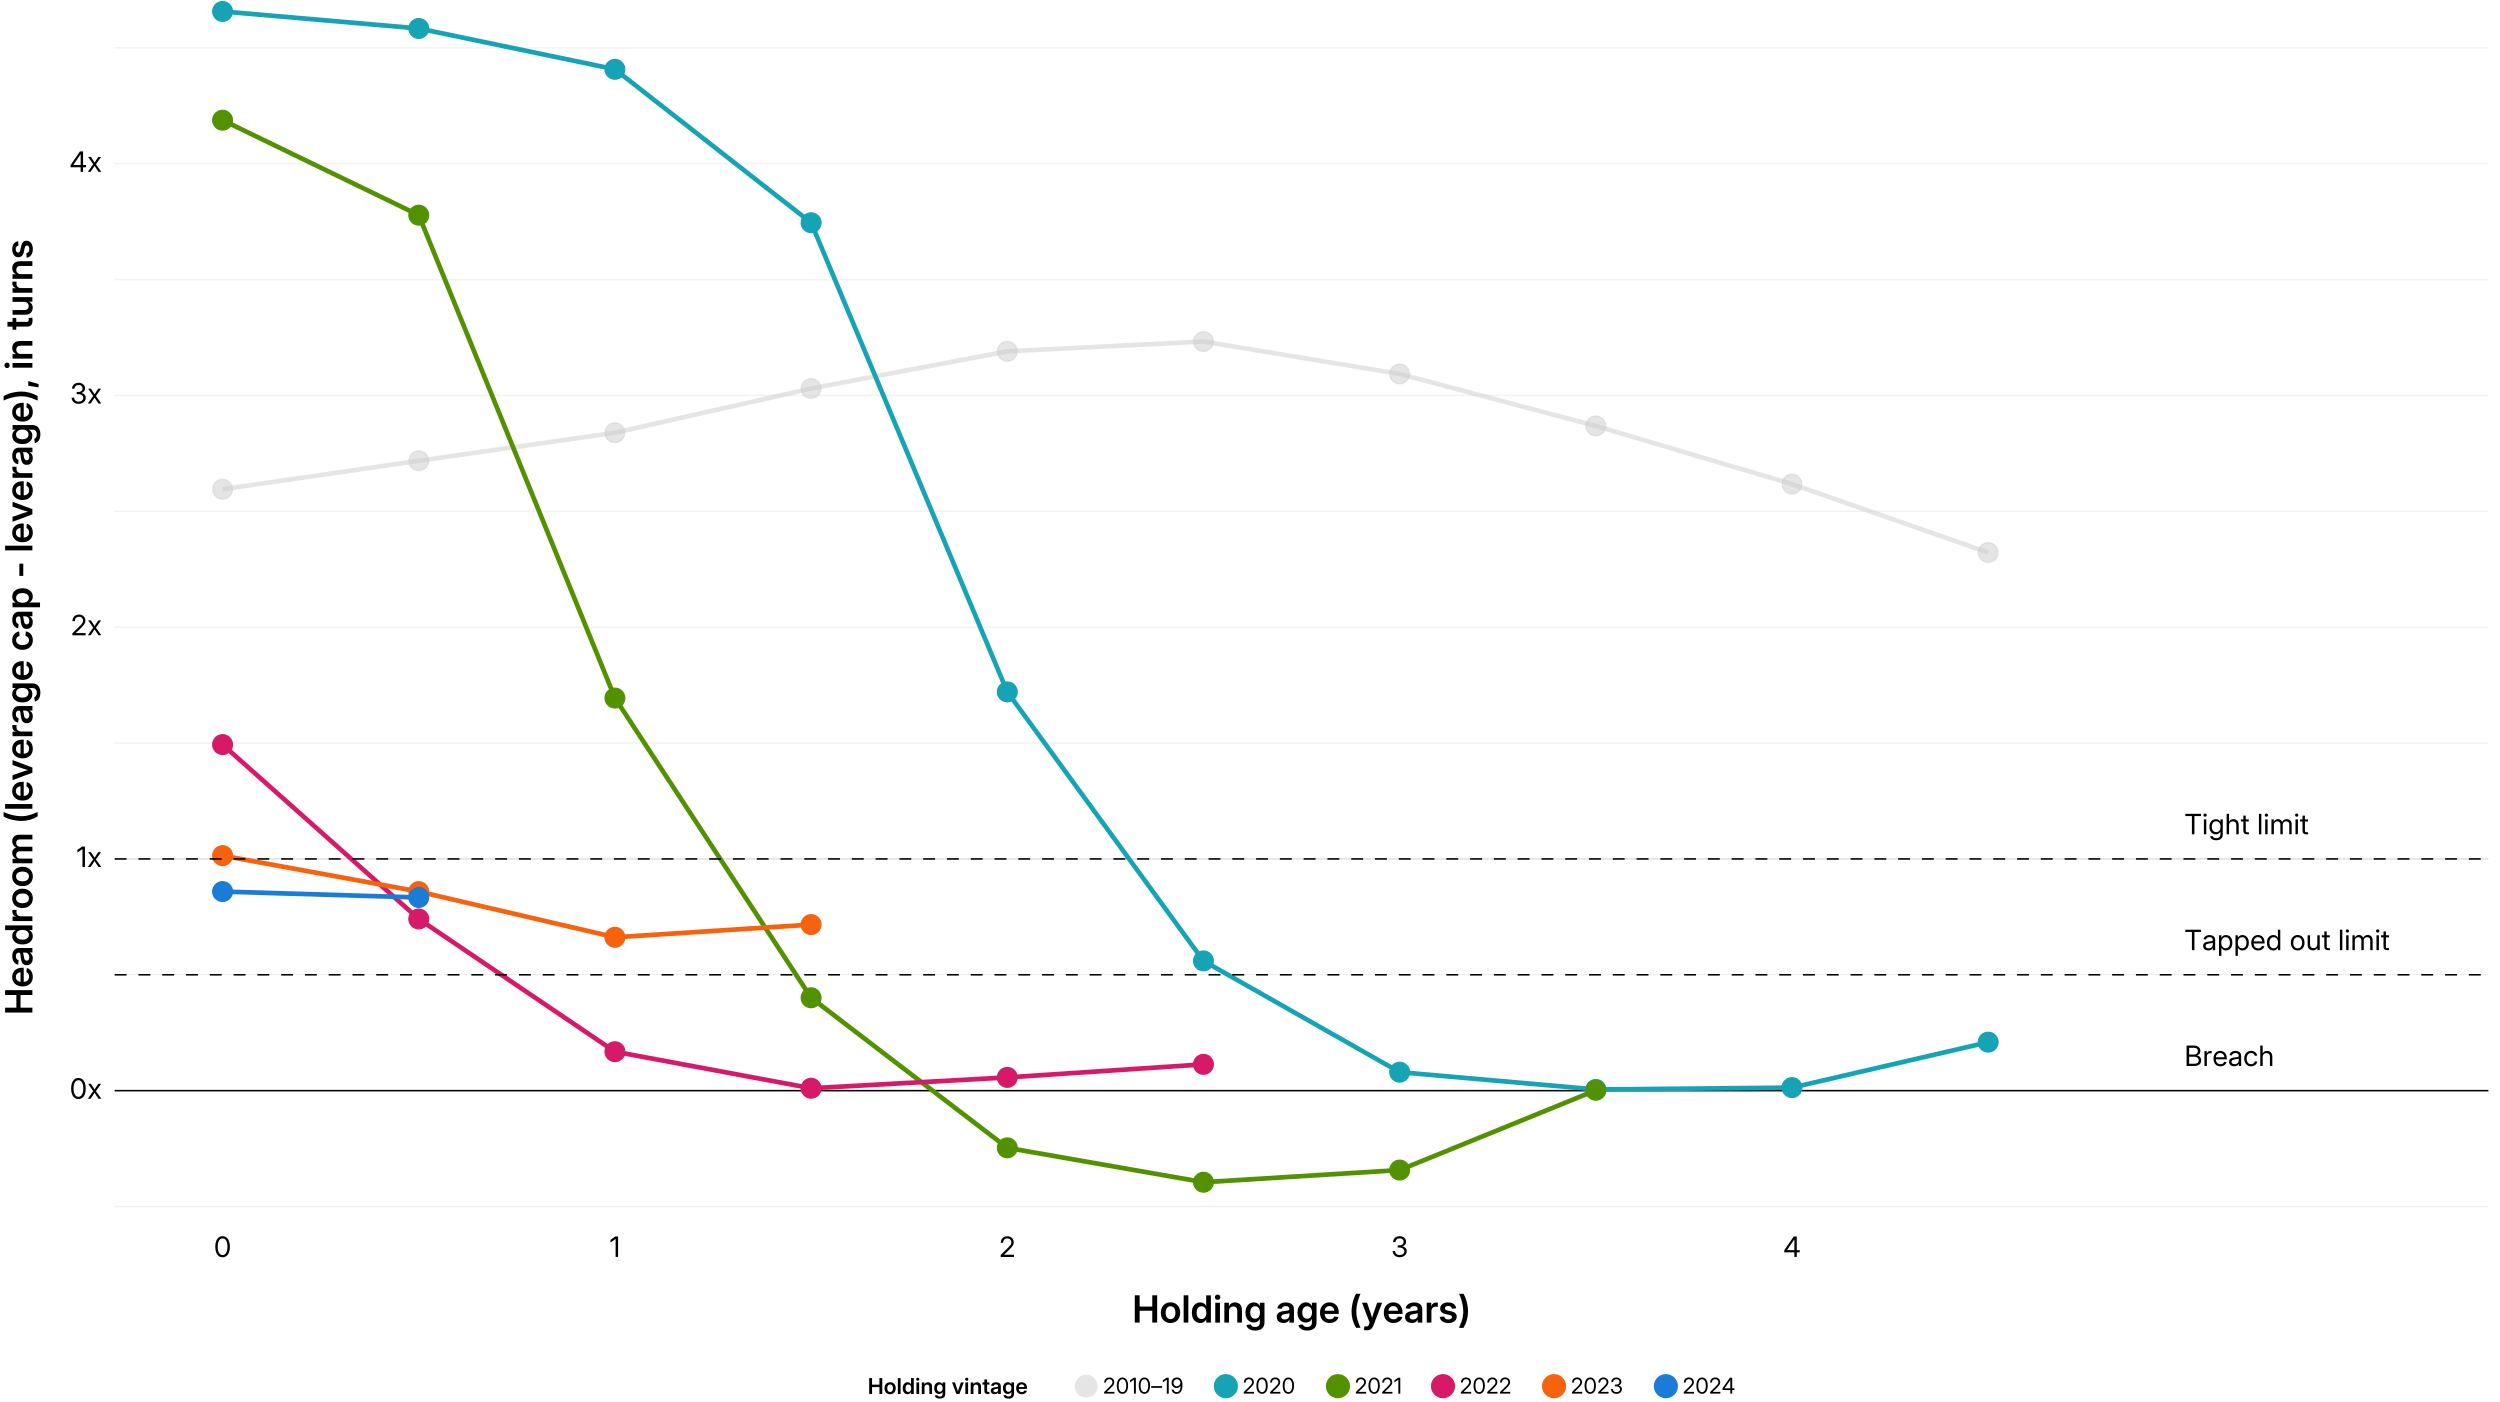 <?xml version="1.0" encoding="UTF-8"?><svg id="Layer_1" xmlns="http://www.w3.org/2000/svg" viewBox="0 0 1600 897.41"><defs><style>.cls-1{fill:#e6e6e6;}.cls-2{fill:#f7620e;}.cls-3{fill:#ccc;}.cls-4{fill:#d61a69;}.cls-5{fill:#dedede;}.cls-6{fill:#1a7cd6;}.cls-7{fill:#16a3b6;}.cls-8{fill:#529200;}.cls-9{opacity:.5;}</style></defs><path d="M20.73,648.03H3.27v-3.12h7.21v-8.09H3.27v-3.12h17.46v3.12h-7.59v8.09h7.59v3.12Z"/><path d="M21,625.14c0,1.27-.28,2.37-.83,3.3s-1.32,1.64-2.31,2.14-2.13.75-3.44.75-2.44-.25-3.44-.76-1.78-1.21-2.34-2.12-.84-1.95-.84-3.15c0-.86.14-1.65.43-2.37s.71-1.35,1.27-1.89,1.24-.96,2.04-1.25,1.73-.45,2.77-.45h.87v10.7h-2.05v-9.2l.57,1.36c-.72,0-1.34.12-1.87.36s-.94.59-1.23,1.05-.44,1.01-.44,1.66.15,1.19.44,1.66.7.82,1.22,1.07,1.12.38,1.79.38h1.35c.77,0,1.42-.13,1.97-.4s.97-.64,1.27-1.14.44-1.08.44-1.76c0-.47-.07-.89-.21-1.27s-.34-.69-.6-.95-.57-.45-.93-.57l.26-2.78c.76.17,1.43.52,2,1.04s1.03,1.18,1.35,1.96.48,1.66.48,2.62Z"/><path d="M20.96,613.4c0,.83-.14,1.57-.43,2.22s-.72,1.17-1.28,1.55-1.27.57-2.1.57c-.72,0-1.31-.13-1.78-.4s-.84-.64-1.12-1.1-.49-.99-.64-1.58-.25-1.2-.32-1.83c-.09-.77-.16-1.38-.22-1.84s-.16-.79-.3-1-.35-.31-.64-.31h-.07c-.39,0-.73.09-1.01.27s-.51.44-.66.77-.23.75-.23,1.23.08.92.23,1.29.37.66.63.88.55.37.87.43l-.26,2.84c-.8-.14-1.48-.46-2.04-.94s-1-1.12-1.3-1.89-.45-1.65-.45-2.63c0-.73.09-1.4.26-2.03s.44-1.18.79-1.66.8-.86,1.34-1.12,1.19-.4,1.94-.4h8.58v2.91h-1.77v.08c.37.2.7.46,1.01.78s.55.73.73,1.21.27,1.06.27,1.73ZM18.74,612.65c0-.63-.12-1.17-.36-1.62s-.56-.79-.96-1.03-.84-.35-1.32-.35h-1.44c.07.09.14.24.2.45s.12.44.17.71.1.55.14.83.08.56.12.81c.05.44.15.84.29,1.2s.33.64.58.86.56.32.94.32c.35,0,.65-.09.89-.27s.43-.43.55-.76.19-.71.19-1.14Z"/><path d="M20.98,599.07c0,1.05-.27,1.99-.8,2.79s-1.29,1.44-2.28,1.9-2.15.69-3.5.69-2.52-.23-3.5-.7-1.74-1.1-2.27-1.91-.8-1.73-.8-2.76c0-.65.1-1.21.3-1.69s.46-.88.79-1.22.68-.62,1.07-.83v-.07H3.27v-3h17.46v2.95h-1.97v.09c.41.21.78.49,1.11.83s.6.76.8,1.24.3,1.04.3,1.68ZM18.49,598.31c0-.65-.17-1.21-.52-1.68s-.82-.84-1.44-1.09-1.34-.38-2.16-.38-1.55.13-2.16.38-1.08.62-1.42,1.08-.5,1.03-.5,1.69.17,1.19.5,1.66.8.82,1.41,1.06,1.33.36,2.17.36,1.56-.12,2.18-.37,1.09-.6,1.43-1.06.5-1.01.5-1.65Z"/><path d="M20.73,589.47h-12.7v-2.89h2.12v-.09c-.73-.23-1.29-.61-1.68-1.14s-.58-1.19-.58-1.97c0-.18,0-.36.02-.55s.03-.34.05-.47h2.7c-.02.11-.05.3-.08.57s-.04.55-.04.83c0,.51.11.97.34,1.38s.55.73.98.97.94.36,1.55.36h7.32v3Z"/><path d="M21,574.96c0,1.23-.28,2.32-.83,3.25s-1.32,1.65-2.31,2.16-2.14.77-3.45.77-2.46-.26-3.46-.77-1.77-1.23-2.32-2.16-.83-2.01-.83-3.25.28-2.33.83-3.25,1.33-1.64,2.32-2.16,2.14-.77,3.46-.77,2.46.26,3.45.77,1.76,1.23,2.31,2.16.83,2.01.83,3.25ZM18.53,574.96c0-.67-.17-1.24-.52-1.71s-.83-.82-1.45-1.07-1.33-.37-2.14-.37-1.54.12-2.16.37-1.1.6-1.45,1.07-.53,1.03-.53,1.71.17,1.23.52,1.7.83.82,1.45,1.07,1.34.36,2.16.36,1.53-.12,2.14-.36,1.1-.6,1.45-1.07.52-1.04.52-1.7Z"/><path d="M21,560.93c0,1.23-.28,2.32-.83,3.25s-1.32,1.65-2.31,2.16-2.14.77-3.45.77-2.46-.26-3.46-.77-1.77-1.23-2.32-2.16-.83-2.01-.83-3.25.28-2.33.83-3.25,1.33-1.64,2.32-2.16,2.14-.77,3.46-.77,2.46.26,3.45.77,1.76,1.23,2.31,2.16.83,2.01.83,3.25ZM18.53,560.93c0-.67-.17-1.24-.52-1.71s-.83-.82-1.45-1.07-1.33-.37-2.14-.37-1.54.12-2.16.37-1.1.6-1.45,1.07-.53,1.03-.53,1.71.17,1.23.52,1.7.83.82,1.45,1.07,1.34.36,2.16.36,1.53-.12,2.14-.36,1.1-.6,1.45-1.07.52-1.04.52-1.7Z"/><path d="M20.73,552.51h-12.7v-2.87l2.91-.05v.22c-.71-.21-1.3-.51-1.76-.91s-.8-.85-1.03-1.38-.34-1.07-.34-1.65c0-.95.28-1.74.85-2.38s1.35-1.06,2.35-1.25v.38c-.68-.17-1.26-.46-1.73-.87s-.84-.91-1.09-1.49-.38-1.21-.38-1.89c0-.79.17-1.5.51-2.12s.84-1.12,1.5-1.49,1.48-.55,2.46-.55h8.46v3h-8.03c-.81,0-1.41.22-1.79.67s-.57.99-.57,1.61c0,.49.11.92.32,1.28s.51.64.88.84.81.3,1.3.3h7.88v2.92h-8.16c-.67,0-1.21.21-1.62.62s-.61.95-.61,1.61c0,.45.1.86.31,1.23s.51.67.91.9.9.33,1.48.33h7.68v3Z"/><path d="M13.71,525.41c-1.32,0-2.69-.12-4.1-.37s-2.75-.59-4.03-1.02-2.37-.93-3.29-1.49v-2.86c1.16.55,2.4,1.02,3.7,1.43s2.62.72,3.93.94,2.58.33,3.78.33c1.08,0,2.15-.1,3.22-.29s2.19-.49,3.36-.88,2.44-.91,3.8-1.52v2.86c-1.59.94-3.27,1.65-5.03,2.14s-3.54.74-5.35.74Z"/><path d="M3.27,514.59h17.46v3H3.27v-3Z"/><path d="M21,506.17c0,1.27-.28,2.37-.83,3.3s-1.32,1.64-2.31,2.14-2.13.75-3.44.75-2.44-.25-3.44-.76-1.78-1.21-2.34-2.12-.84-1.95-.84-3.15c0-.86.14-1.65.43-2.37s.71-1.35,1.27-1.89,1.24-.96,2.04-1.25,1.73-.45,2.77-.45h.87v10.7h-2.05v-9.2l.57,1.36c-.72,0-1.34.12-1.87.36s-.94.59-1.23,1.05-.44,1.01-.44,1.66.15,1.19.44,1.66.7.82,1.22,1.07,1.12.38,1.79.38h1.35c.77,0,1.42-.13,1.97-.4s.97-.64,1.27-1.14.44-1.08.44-1.76c0-.47-.07-.89-.21-1.27s-.34-.69-.6-.95-.57-.45-.93-.57l.26-2.78c.76.17,1.43.52,2,1.04s1.03,1.18,1.35,1.96.48,1.66.48,2.62Z"/><path d="M20.73,494.53l-12.7,4.76v-3.19l6.75-2.32c.75-.26,1.5-.49,2.26-.69s1.52-.41,2.29-.62v.73c-.77-.2-1.53-.41-2.28-.61s-1.51-.43-2.27-.68l-6.75-2.29v-3.16l12.7,4.77v3.3Z"/><path d="M21,479.16c0,1.27-.28,2.37-.83,3.3s-1.32,1.64-2.31,2.14-2.13.75-3.44.75-2.44-.25-3.44-.76-1.78-1.21-2.34-2.12-.84-1.95-.84-3.15c0-.86.14-1.65.43-2.37s.71-1.35,1.27-1.89,1.24-.96,2.04-1.25,1.73-.45,2.77-.45h.87v10.7h-2.05v-9.2l.57,1.36c-.72,0-1.34.12-1.87.36s-.94.59-1.23,1.05-.44,1.01-.44,1.66.15,1.19.44,1.66.7.82,1.22,1.07,1.12.38,1.79.38h1.35c.77,0,1.42-.13,1.97-.4s.97-.64,1.27-1.14.44-1.08.44-1.76c0-.47-.07-.89-.21-1.27s-.34-.69-.6-.95-.57-.45-.93-.57l.26-2.78c.76.17,1.43.52,2,1.04s1.03,1.18,1.35,1.96.48,1.66.48,2.62Z"/><path d="M20.73,471.16h-12.7v-2.89h2.12v-.09c-.73-.23-1.29-.61-1.68-1.14s-.58-1.19-.58-1.97c0-.18,0-.36.02-.55s.03-.34.05-.47h2.7c-.02.11-.05.3-.08.57s-.04.55-.04.83c0,.51.11.97.34,1.38s.55.73.98.97.94.36,1.55.36h7.32v3Z"/><path d="M20.96,458.52c0,.83-.14,1.57-.43,2.22s-.72,1.17-1.28,1.55-1.27.57-2.1.57c-.72,0-1.31-.13-1.78-.4s-.84-.64-1.12-1.1-.49-.99-.64-1.58-.25-1.2-.32-1.83c-.09-.77-.16-1.38-.22-1.84s-.16-.79-.3-1-.35-.31-.64-.31h-.07c-.39,0-.73.09-1.01.27s-.51.44-.66.77-.23.75-.23,1.23.08.92.23,1.29.37.66.63.88.55.37.87.43l-.26,2.84c-.8-.14-1.48-.46-2.04-.94s-1-1.12-1.3-1.89-.45-1.65-.45-2.63c0-.73.09-1.4.26-2.03s.44-1.18.79-1.66.8-.86,1.34-1.12,1.19-.4,1.94-.4h8.58v2.91h-1.77v.08c.37.2.7.46,1.01.78s.55.73.73,1.21.27,1.06.27,1.73ZM18.74,457.77c0-.63-.12-1.17-.36-1.62s-.56-.79-.96-1.03-.84-.35-1.32-.35h-1.44c.07.09.14.24.2.45s.12.44.17.71.1.55.14.83.08.56.12.81c.05.44.15.84.29,1.2s.33.64.58.86.56.32.94.32c.35,0,.65-.09.89-.27s.43-.43.55-.76.19-.71.19-1.14Z"/><path d="M25.84,443.35c0,1.07-.15,2-.44,2.78s-.71,1.42-1.24,1.9-1.14.8-1.84.97l-.41-2.77c.3-.11.58-.29.83-.53s.44-.56.59-.96.22-.86.22-1.39c0-.93-.24-1.66-.71-2.2s-1.18-.8-2.12-.8h-2.16v.12c.41.21.77.48,1.1.82s.58.74.76,1.22.28,1.04.28,1.68c0,1.04-.26,1.96-.77,2.78s-1.24,1.45-2.19,1.91-2.08.69-3.4.69-2.49-.23-3.46-.7-1.72-1.1-2.26-1.92-.8-1.73-.8-2.77c0-.64.1-1.2.3-1.69s.46-.9.8-1.24.7-.62,1.11-.84v-.08h-1.99v-2.95h12.54c1.23,0,2.23.26,3.01.78s1.35,1.23,1.72,2.13.55,1.92.55,3.06ZM18.27,443.42c0-.66-.16-1.22-.49-1.69s-.78-.83-1.38-1.08-1.3-.38-2.11-.38-1.51.12-2.11.38-1.07.61-1.41,1.08-.5,1.04-.5,1.69.16,1.19.49,1.65.79.81,1.39,1.06,1.31.37,2.13.37,1.54-.12,2.13-.37,1.05-.6,1.37-1.06.47-1.01.47-1.65Z"/><path d="M21,428.95c0,1.27-.28,2.37-.83,3.3s-1.32,1.64-2.31,2.14-2.13.75-3.44.75-2.44-.25-3.44-.76-1.78-1.21-2.34-2.12-.84-1.95-.84-3.15c0-.86.14-1.65.43-2.37s.71-1.35,1.27-1.89,1.24-.96,2.04-1.25,1.73-.45,2.77-.45h.87v10.7h-2.05v-9.2l.57,1.36c-.72,0-1.34.12-1.87.36s-.94.59-1.23,1.05-.44,1.01-.44,1.66.15,1.19.44,1.66.7.82,1.22,1.07,1.12.38,1.79.38h1.35c.77,0,1.42-.13,1.97-.4s.97-.64,1.27-1.14.44-1.08.44-1.76c0-.47-.07-.89-.21-1.27s-.34-.69-.6-.95-.57-.45-.93-.57l.26-2.78c.76.17,1.43.52,2,1.04s1.03,1.18,1.35,1.96.48,1.66.48,2.62Z"/><path d="M21,409.75c0,1.23-.28,2.31-.83,3.23s-1.33,1.64-2.31,2.15-2.13.77-3.44.77-2.46-.26-3.45-.77-1.77-1.23-2.33-2.15-.83-2-.83-3.23c0-.75.11-1.45.32-2.09s.51-1.21.9-1.71.86-.89,1.41-1.21,1.15-.52,1.82-.62l.27,2.88c-.34.06-.64.17-.91.32s-.51.34-.71.57-.35.5-.46.8-.16.64-.16,1.02c0,.67.18,1.24.53,1.71s.84.82,1.46,1.06,1.34.36,2.16.36,1.53-.12,2.14-.36,1.1-.6,1.45-1.06.53-1.03.53-1.71c0-.38-.05-.73-.16-1.03s-.26-.57-.46-.8-.44-.42-.73-.57-.6-.26-.94-.33l.27-2.88c.66.09,1.27.29,1.82.6s1.03.72,1.42,1.21.71,1.07.92,1.72.32,1.35.32,2.11Z"/><path d="M20.96,398.19c0,.83-.14,1.57-.43,2.22s-.72,1.17-1.28,1.55-1.27.57-2.1.57c-.72,0-1.31-.13-1.78-.4s-.84-.64-1.12-1.1-.49-.99-.64-1.58-.25-1.2-.32-1.83c-.09-.77-.16-1.38-.22-1.84s-.16-.79-.3-1-.35-.31-.64-.31h-.07c-.39,0-.73.09-1.01.27s-.51.44-.66.77-.23.75-.23,1.23.08.92.23,1.29.37.66.63.88.55.37.87.43l-.26,2.84c-.8-.14-1.48-.46-2.04-.94s-1-1.12-1.3-1.89-.45-1.65-.45-2.63c0-.73.09-1.4.26-2.03s.44-1.18.79-1.66.8-.86,1.34-1.12,1.19-.4,1.94-.4h8.58v2.91h-1.77v.08c.37.2.7.46,1.01.78s.55.73.73,1.21.27,1.06.27,1.73ZM18.74,397.44c0-.63-.12-1.17-.36-1.62s-.56-.79-.96-1.03-.84-.35-1.32-.35h-1.44c.07.09.14.24.2.45s.12.44.17.71.1.55.14.83.08.56.12.81c.05.44.15.84.29,1.2s.33.64.58.86.56.32.94.32c.35,0,.65-.09.89-.27s.43-.43.55-.76.19-.71.19-1.14Z"/><path d="M25.63,388.66H8.03v-2.95h1.93v-.11c-.38-.21-.74-.49-1.06-.83s-.59-.75-.79-1.24-.3-1.05-.3-1.69c0-1.04.27-1.96.8-2.77s1.29-1.44,2.27-1.9,2.15-.7,3.5-.7,2.52.23,3.5.69,1.74,1.09,2.28,1.89.8,1.74.8,2.8c0,.63-.1,1.19-.3,1.67s-.47.89-.8,1.22-.7.61-1.1.82v.08h6.86v3ZM18.49,382.62c0-.65-.17-1.2-.5-1.66s-.81-.81-1.43-1.05-1.34-.37-2.18-.37-1.56.12-2.17.37-1.08.6-1.41,1.05-.5,1.01-.5,1.66.17,1.21.5,1.68.81.84,1.42,1.09,1.33.38,2.16.38,1.54-.13,2.16-.38,1.1-.62,1.44-1.09.52-1.03.52-1.68Z"/><path d="M12.39,360.74h2.5v7.84h-2.5v-7.84Z"/><path d="M3.27,349.24h17.46v3H3.27v-3Z"/><path d="M21,340.82c0,1.27-.28,2.37-.83,3.3s-1.32,1.64-2.31,2.14-2.13.75-3.44.75-2.44-.25-3.44-.76-1.78-1.21-2.34-2.12-.84-1.95-.84-3.15c0-.86.14-1.65.43-2.37s.71-1.35,1.27-1.89,1.24-.96,2.04-1.25,1.73-.45,2.77-.45h.87v10.7h-2.05v-9.2l.57,1.36c-.72,0-1.34.12-1.87.36s-.94.59-1.23,1.05-.44,1.01-.44,1.66.15,1.19.44,1.66.7.82,1.22,1.07,1.12.38,1.79.38h1.35c.77,0,1.42-.13,1.97-.4s.97-.64,1.27-1.14.44-1.08.44-1.76c0-.47-.07-.89-.21-1.27s-.34-.69-.6-.95-.57-.45-.93-.57l.26-2.78c.76.17,1.43.52,2,1.04s1.03,1.18,1.35,1.96.48,1.66.48,2.62Z"/><path d="M20.73,329.19l-12.7,4.76v-3.19l6.75-2.32c.75-.26,1.5-.49,2.26-.69s1.52-.41,2.29-.62v.73c-.77-.2-1.53-.41-2.28-.61s-1.51-.43-2.27-.68l-6.75-2.29v-3.16l12.7,4.77v3.3Z"/><path d="M21,313.81c0,1.27-.28,2.37-.83,3.3s-1.32,1.64-2.31,2.14-2.13.75-3.44.75-2.44-.25-3.44-.76-1.78-1.21-2.34-2.12-.84-1.95-.84-3.15c0-.86.14-1.65.43-2.37s.71-1.35,1.27-1.89,1.24-.96,2.04-1.25,1.73-.45,2.77-.45h.87v10.7h-2.05v-9.2l.57,1.36c-.72,0-1.34.12-1.87.36s-.94.59-1.23,1.05-.44,1.01-.44,1.66.15,1.19.44,1.66.7.82,1.22,1.07,1.12.38,1.79.38h1.35c.77,0,1.42-.13,1.97-.4s.97-.64,1.27-1.14.44-1.08.44-1.76c0-.47-.07-.89-.21-1.27s-.34-.69-.6-.95-.57-.45-.93-.57l.26-2.78c.76.17,1.43.52,2,1.04s1.03,1.18,1.35,1.96.48,1.66.48,2.62Z"/><path d="M20.73,305.81h-12.7v-2.89h2.12v-.09c-.73-.23-1.29-.61-1.68-1.14s-.58-1.19-.58-1.97c0-.18,0-.36.02-.55s.03-.34.05-.47h2.7c-.02.11-.05.3-.08.57s-.04.55-.04.83c0,.51.11.97.34,1.38s.55.73.98.97.94.36,1.55.36h7.32v3Z"/><path d="M20.96,293.17c0,.83-.14,1.57-.43,2.22s-.72,1.17-1.28,1.55-1.27.57-2.1.57c-.72,0-1.31-.13-1.78-.4s-.84-.64-1.12-1.1-.49-.99-.64-1.58-.25-1.2-.32-1.83c-.09-.77-.16-1.38-.22-1.84s-.16-.79-.3-1-.35-.31-.64-.31h-.07c-.39,0-.73.09-1.01.27s-.51.44-.66.77-.23.75-.23,1.23.08.92.23,1.29.37.66.63.88.55.37.87.43l-.26,2.84c-.8-.14-1.48-.46-2.04-.94s-1-1.12-1.3-1.89-.45-1.65-.45-2.63c0-.73.09-1.4.26-2.03s.44-1.18.79-1.66.8-.86,1.34-1.12,1.19-.4,1.94-.4h8.58v2.91h-1.77v.08c.37.2.7.46,1.01.78s.55.73.73,1.21.27,1.06.27,1.73ZM18.74,292.42c0-.63-.12-1.17-.36-1.62s-.56-.79-.96-1.03-.84-.35-1.32-.35h-1.44c.07.09.14.24.2.45s.12.44.17.71.1.55.14.83.08.56.12.81c.05.44.15.84.29,1.2s.33.64.58.86.56.32.94.32c.35,0,.65-.09.89-.27s.43-.43.55-.76.19-.71.19-1.14Z"/><path d="M25.84,278c0,1.07-.15,2-.44,2.78s-.71,1.42-1.24,1.9-1.14.8-1.84.97l-.41-2.77c.3-.11.58-.29.83-.53s.44-.56.59-.96.22-.86.22-1.39c0-.93-.24-1.66-.71-2.2s-1.18-.8-2.12-.8h-2.16v.12c.41.21.77.48,1.1.82s.58.74.76,1.22.28,1.04.28,1.68c0,1.04-.26,1.96-.77,2.78s-1.24,1.45-2.19,1.91-2.08.69-3.4.69-2.49-.23-3.46-.7-1.72-1.1-2.26-1.92-.8-1.73-.8-2.77c0-.64.1-1.2.3-1.69s.46-.9.8-1.24.7-.62,1.11-.84v-.08h-1.99v-2.95h12.54c1.23,0,2.23.26,3.01.78s1.35,1.23,1.72,2.13.55,1.92.55,3.06ZM18.27,278.07c0-.66-.16-1.22-.49-1.69s-.78-.83-1.38-1.08-1.3-.38-2.11-.38-1.51.12-2.11.38-1.07.61-1.41,1.08-.5,1.04-.5,1.69.16,1.19.49,1.65.79.81,1.39,1.06,1.31.37,2.13.37,1.54-.12,2.13-.37,1.05-.6,1.37-1.06.47-1.01.47-1.65Z"/><path d="M21,263.6c0,1.27-.28,2.37-.83,3.3s-1.32,1.64-2.31,2.14-2.13.75-3.44.75-2.44-.25-3.44-.76-1.78-1.21-2.34-2.12-.84-1.95-.84-3.15c0-.86.14-1.65.43-2.37s.71-1.35,1.27-1.89,1.24-.96,2.04-1.25,1.73-.45,2.77-.45h.87v10.7h-2.05v-9.2l.57,1.36c-.72,0-1.34.12-1.87.36s-.94.59-1.23,1.05-.44,1.01-.44,1.66.15,1.19.44,1.66.7.82,1.22,1.07,1.12.38,1.79.38h1.35c.77,0,1.42-.13,1.97-.4s.97-.64,1.27-1.14.44-1.08.44-1.76c0-.47-.07-.89-.21-1.27s-.34-.69-.6-.95-.57-.45-.93-.57l.26-2.78c.76.17,1.43.52,2,1.04s1.03,1.18,1.35,1.96.48,1.66.48,2.62Z"/><path d="M24.09,256.34c-1.38-.62-2.65-1.13-3.82-1.53s-2.29-.69-3.36-.88-2.13-.29-3.21-.29c-1.2,0-2.46.11-3.78.33s-2.63.53-3.93.93-2.54.88-3.7,1.44v-2.86c.92-.56,2.02-1.06,3.29-1.49s2.62-.77,4.03-1.02,2.78-.37,4.1-.37c1.81,0,3.6.25,5.37.74s3.44,1.21,5.02,2.14v2.86Z"/><path d="M24.69,247.9l-6.61-.97v-3.02l6.61,1.89v2.11Z"/><path d="M6.19,233.82c0,.5-.16.92-.49,1.26s-.72.51-1.19.51-.88-.17-1.2-.51-.48-.76-.48-1.26.16-.92.48-1.26.72-.51,1.2-.51.87.17,1.19.52.49.76.49,1.25ZM20.73,235.32h-12.7v-3h12.7v3Z"/><path d="M13.43,226.51h7.3v3h-12.7v-2.91h3.2s0,.41,0,.41c-1.12-.38-1.96-.93-2.54-1.65s-.87-1.61-.87-2.68c0-.88.19-1.66.57-2.32s.93-1.18,1.66-1.56,1.63-.56,2.69-.56h7.99v3h-7.52c-.9,0-1.59.22-2.07.66-.48.44-.72,1.06-.72,1.86,0,.53.11,1,.33,1.42s.55.74,1,.98,1.01.36,1.68.36Z"/><path d="M4.77,209.01v-3h12.35c.45,0,.78-.1.97-.29s.29-.52.29-.99c0-.17,0-.38-.02-.62s-.03-.43-.05-.58l2.37-.22c.05.27.08.57.1.91s.03.67.03.99c0,1.27-.28,2.21-.84,2.85s-1.39.95-2.5.95H4.77ZM8.03,203.48h2.39v7.56h-2.39v-7.56Z"/><path d="M20.94,197c0,.88-.19,1.65-.57,2.32s-.93,1.2-1.66,1.57-1.62.56-2.68.56h-8v-3h7.54c.89,0,1.58-.22,2.06-.67s.73-1.07.73-1.86c0-.53-.11-1-.33-1.41s-.56-.73-1.01-.97-1.01-.36-1.68-.36h-7.3v-3h12.7v2.89l-3.19.02v-.43c1.12.39,1.96.95,2.54,1.66s.86,1.61.86,2.67Z"/><path d="M20.73,187.35h-12.7v-2.89h2.12v-.09c-.73-.23-1.29-.61-1.68-1.14s-.58-1.19-.58-1.97c0-.18,0-.36.02-.55s.03-.34.05-.47h2.7c-.02.11-.05.3-.08.57s-.04.55-.04.83c0,.51.11.97.34,1.38s.55.73.98.97.94.36,1.55.36h7.32v3Z"/><path d="M13.43,175.45h7.3v3h-12.7v-2.91h3.2s0,.41,0,.41c-1.12-.38-1.96-.93-2.54-1.65s-.87-1.61-.87-2.68c0-.88.19-1.66.57-2.32s.93-1.18,1.66-1.56,1.63-.56,2.69-.56h7.99v3h-7.52c-.9,0-1.59.22-2.07.66s-.72,1.06-.72,1.86c0,.53.11,1,.33,1.42s.55.74,1,.98,1.01.36,1.68.36Z"/><path d="M21.01,159.45c0,1.01-.15,1.9-.46,2.69s-.75,1.42-1.34,1.91-1.3.79-2.14.9l-.23-2.89c.62-.12,1.09-.39,1.41-.83s.49-1.02.49-1.76-.14-1.31-.43-1.73-.65-.63-1.09-.63c-.38,0-.68.15-.92.45s-.42.72-.53,1.28l-.46,2.17c-.25,1.2-.68,2.11-1.28,2.72s-1.38.92-2.33.92c-.78,0-1.46-.21-2.04-.64s-1.04-1.02-1.36-1.79-.49-1.67-.49-2.69.16-1.87.47-2.61.75-1.33,1.32-1.76,1.24-.7,2.01-.8l.23,2.75c-.51.07-.93.31-1.27.71s-.51.95-.51,1.64c0,.65.14,1.17.43,1.58s.64.6,1.07.6c.38,0,.68-.14.93-.43s.43-.73.55-1.31l.47-2.23c.26-1.23.67-2.15,1.24-2.74s1.31-.88,2.22-.88c.82,0,1.53.23,2.14.69s1.08,1.1,1.41,1.92.5,1.75.5,2.81Z"/><rect x="73.4" y="697.52" width="1519.21" height="1"/><g class="cls-9"><rect class="cls-1" x="73.4" y="771.67" width="1519.21" height="1"/></g><rect class="cls-5" x="73.4" y="623.67" width="1519.21" height=".38"/><g class="cls-9"><rect class="cls-1" x="73.4" y="475.06" width="1519.21" height="1"/></g><g class="cls-9"><rect class="cls-1" x="73.4" y="326.75" width="1519.21" height="1"/></g><g class="cls-9"><rect class="cls-1" x="73.4" y="178.45" width="1519.21" height="1"/></g><g class="cls-9"><rect class="cls-1" x="73.4" y="30.15" width="1519.21" height="1"/></g><rect class="cls-1" x="73.4" y="549.12" width="1519.21" height="1.19"/><g class="cls-9"><rect class="cls-1" x="73.4" y="400.9" width="1519.21" height="1"/></g><g class="cls-9"><rect class="cls-1" x="73.4" y="252.6" width="1519.21" height="1"/></g><g class="cls-9"><rect class="cls-1" x="73.4" y="104.29" width="1519.21" height="1"/></g><g class="cls-9"><path class="cls-3" d="M1271.95,355.05l-125.56-43.81-125.48-37.19-125.44-33.26-125.33-20.71-125.29,6.25-125.45,23.78-125.51,28.3s-.08.02-.12.02l-125.55,17.94-125.55,18.23-.43-2.97,125.55-18.23,125.5-17.93,125.5-28.3,125.6-23.81c.07-.01.14-.02.2-.02l125.55-6.26c.11,0,.21,0,.32.02l125.56,20.75s.09.02.14.03l125.55,33.29,125.59,37.22,125.63,43.83-.99,2.83Z"/></g><g class="cls-9"><circle class="cls-3" cx="142.45" cy="313.11" r="6.34"/></g><g class="cls-9"><path class="cls-3" d="M142.45,319.85c-3.71,0-6.73-3.02-6.73-6.73s3.02-6.74,6.73-6.74,6.73,3.02,6.73,6.74-3.02,6.73-6.73,6.73ZM142.45,307.17c-3.28,0-5.94,2.67-5.94,5.94s2.67,5.94,5.94,5.94,5.94-2.67,5.94-5.94-2.67-5.94-5.94-5.94Z"/></g><g class="cls-9"><circle class="cls-3" cx="268" cy="294.88" r="6.34"/></g><g class="cls-9"><path class="cls-3" d="M268,301.62c-3.71,0-6.73-3.02-6.73-6.74s3.02-6.73,6.73-6.73,6.73,3.02,6.73,6.73-3.02,6.74-6.73,6.74ZM268,288.94c-3.28,0-5.94,2.67-5.94,5.94s2.67,5.94,5.94,5.94,5.94-2.67,5.94-5.94-2.67-5.94-5.94-5.94Z"/></g><g class="cls-9"><circle class="cls-3" cx="393.55" cy="276.95" r="6.34"/></g><g class="cls-9"><path class="cls-3" d="M393.55,283.68c-3.71,0-6.73-3.02-6.73-6.74s3.02-6.73,6.73-6.73,6.73,3.02,6.73,6.73-3.02,6.74-6.73,6.74ZM393.55,271c-3.28,0-5.94,2.67-5.94,5.94s2.67,5.94,5.94,5.94,5.94-2.67,5.94-5.94-2.67-5.94-5.94-5.94Z"/></g><g class="cls-9"><circle class="cls-3" cx="519.11" cy="248.64" r="6.34"/></g><g class="cls-9"><path class="cls-3" d="M519.11,255.37c-3.71,0-6.74-3.02-6.74-6.74s3.02-6.73,6.74-6.73,6.73,3.02,6.73,6.73-3.02,6.74-6.73,6.74ZM519.11,242.69c-3.28,0-5.94,2.67-5.94,5.94s2.67,5.94,5.94,5.94,5.94-2.67,5.94-5.94-2.67-5.94-5.94-5.94Z"/></g><g class="cls-9"><circle class="cls-3" cx="644.67" cy="224.84" r="6.34"/></g><g class="cls-9"><path class="cls-3" d="M644.67,231.57c-3.71,0-6.73-3.02-6.73-6.74s3.02-6.73,6.73-6.73,6.73,3.02,6.73,6.73-3.02,6.74-6.73,6.74ZM644.67,218.89c-3.28,0-5.94,2.67-5.94,5.94s2.67,5.94,5.94,5.94,5.94-2.67,5.94-5.94-2.67-5.94-5.94-5.94Z"/></g><g class="cls-9"><circle class="cls-3" cx="770.22" cy="218.58" r="6.34"/></g><g class="cls-9"><path class="cls-3" d="M770.22,225.31c-3.71,0-6.73-3.02-6.73-6.73s3.02-6.73,6.73-6.73,6.73,3.02,6.73,6.73-3.02,6.73-6.73,6.73ZM770.22,212.63c-3.28,0-5.94,2.67-5.94,5.94s2.67,5.94,5.94,5.94,5.94-2.67,5.94-5.94-2.67-5.94-5.94-5.94Z"/></g><g class="cls-9"><circle class="cls-3" cx="895.78" cy="239.32" r="6.34"/></g><g class="cls-9"><path class="cls-3" d="M895.78,246.06c-3.71,0-6.73-3.02-6.73-6.74s3.02-6.73,6.73-6.73,6.73,3.02,6.73,6.73-3.02,6.74-6.73,6.74ZM895.78,233.38c-3.28,0-5.94,2.67-5.94,5.94s2.67,5.94,5.94,5.94,5.94-2.67,5.94-5.94-2.67-5.94-5.94-5.94Z"/></g><g class="cls-9"><circle class="cls-3" cx="1021.33" cy="272.61" r="6.34"/></g><g class="cls-9"><path class="cls-3" d="M1021.33,279.35c-3.71,0-6.73-3.02-6.73-6.74s3.02-6.73,6.73-6.73,6.73,3.02,6.73,6.73-3.02,6.74-6.73,6.74ZM1021.33,266.67c-3.28,0-5.94,2.67-5.94,5.94s2.67,5.94,5.94,5.94,5.94-2.67,5.94-5.94-2.67-5.94-5.94-5.94Z"/></g><g class="cls-9"><circle class="cls-3" cx="1146.88" cy="309.82" r="6.34"/></g><g class="cls-9"><path class="cls-3" d="M1146.88,316.56c-3.71,0-6.73-3.02-6.73-6.74s3.02-6.73,6.73-6.73,6.73,3.02,6.73,6.73-3.02,6.74-6.73,6.74ZM1146.88,303.88c-3.28,0-5.94,2.67-5.94,5.94s2.67,5.94,5.94,5.94,5.94-2.67,5.94-5.94-2.67-5.94-5.94-5.94Z"/></g><g class="cls-9"><circle class="cls-3" cx="1272.44" cy="353.63" r="6.34"/></g><g class="cls-9"><path class="cls-3" d="M1272.44,360.37c-3.71,0-6.73-3.02-6.73-6.73s3.02-6.74,6.73-6.74,6.73,3.02,6.73,6.74-3.02,6.73-6.73,6.73ZM1272.44,347.69c-3.28,0-5.94,2.67-5.94,5.94s2.67,5.94,5.94,5.94,5.94-2.67,5.94-5.94-2.67-5.94-5.94-5.94Z"/></g><path class="cls-7" d="M1021.33,698.74s-.09,0-.13,0l-125.55-11.04c-.21-.02-.42-.08-.61-.19l-125.56-71.23c-.19-.11-.35-.25-.47-.42l-125.55-172.17c-.07-.09-.13-.2-.17-.3l-125.4-299.91-124.98-97.72-125.12-26.04-125.46-10.89.26-2.99,125.55,10.9c.06,0,.12.01.18.03l125.55,26.13c.23.05.44.15.62.29l125.56,98.18c.2.16.36.37.46.6l125.48,300.11,125.26,171.76,125,70.91,125.15,11.01,125.31-1.17,125.4-29.05.68,2.92-125.56,29.09c-.11.03-.21.04-.32.04l-125.55,1.17h-.01Z"/><path class="cls-8" d="M770.22,758.12c-.09,0-.17,0-.26-.02l-125.55-22c-.24-.04-.46-.14-.65-.29l-125.55-96.04c-.13-.1-.25-.23-.34-.37l-125.56-191.82c-.05-.08-.1-.17-.13-.26l-125.33-308.51-125.03-60.54,1.31-2.7,125.55,60.79c.33.16.6.44.74.79l125.5,308.91,125.34,191.48,125.06,95.66,125.01,21.91,125.14-7.76,125.32-50.98,1.13,2.78-125.55,51.07c-.15.06-.31.1-.47.11l-125.56,7.79s-.06,0-.09,0Z"/><path class="cls-4" d="M519.11,697.98c-.09,0-.18,0-.27-.03l-125.56-23.4c-.2-.04-.4-.12-.57-.23l-125.55-84.95c-.05-.04-.11-.08-.16-.12l-125.55-111.59,1.99-2.24,125.48,111.52,125.21,84.72,125.08,23.31,125.37-6.93,125.53-8.36.2,2.99-125.55,8.36-125.57,6.94s-.06,0-.08,0Z"/><path class="cls-2" d="M393.55,601.37c-.11,0-.23-.01-.34-.04l-125.55-29.25-125.48-23.01.54-2.95,125.55,23.03,125.4,29.21,125.34-8.12.19,2.99-125.56,8.13s-.06,0-.1,0Z"/><rect class="cls-6" x="203.73" y="509.69" width="3" height="125.61" transform="translate(-373.19 760.36) rotate(-88.27)"/><circle class="cls-7" cx="142.45" cy="7.34" r="6.34"/><path class="cls-7" d="M142.45,14.07c-3.71,0-6.73-3.02-6.73-6.73s3.02-6.73,6.73-6.73,6.73,3.02,6.73,6.73-3.02,6.73-6.73,6.73ZM142.45,1.4c-3.28,0-5.94,2.67-5.94,5.94s2.67,5.94,5.94,5.94,5.94-2.67,5.94-5.94-2.67-5.94-5.94-5.94Z"/><circle class="cls-7" cx="268" cy="18.24" r="6.34"/><path class="cls-7" d="M268,24.97c-3.71,0-6.73-3.02-6.73-6.73s3.02-6.73,6.73-6.73,6.73,3.02,6.73,6.73-3.02,6.73-6.73,6.73ZM268,12.29c-3.28,0-5.94,2.67-5.94,5.94s2.67,5.94,5.94,5.94,5.94-2.67,5.94-5.94-2.67-5.94-5.94-5.94Z"/><circle class="cls-7" cx="393.55" cy="44.36" r="6.34"/><path class="cls-7" d="M393.55,51.1c-3.71,0-6.73-3.02-6.73-6.73s3.02-6.73,6.73-6.73,6.73,3.02,6.73,6.73-3.02,6.73-6.73,6.73ZM393.55,38.42c-3.28,0-5.94,2.67-5.94,5.94s2.67,5.94,5.94,5.94,5.94-2.67,5.94-5.94-2.67-5.94-5.94-5.94Z"/><circle class="cls-7" cx="519.11" cy="142.54" r="6.34"/><path class="cls-7" d="M519.11,149.27c-3.71,0-6.74-3.02-6.74-6.73s3.02-6.73,6.74-6.73,6.73,3.02,6.73,6.73-3.02,6.73-6.73,6.73ZM519.11,136.59c-3.28,0-5.94,2.67-5.94,5.94s2.67,5.94,5.94,5.94,5.94-2.67,5.94-5.94-2.67-5.94-5.94-5.94Z"/><circle class="cls-7" cx="644.67" cy="442.81" r="6.34"/><path class="cls-7" d="M644.67,449.54c-3.71,0-6.73-3.02-6.73-6.73s3.02-6.74,6.73-6.74,6.73,3.02,6.73,6.74-3.02,6.73-6.73,6.73ZM644.67,436.86c-3.28,0-5.94,2.67-5.94,5.94s2.67,5.94,5.94,5.94,5.94-2.67,5.94-5.94-2.67-5.94-5.94-5.94Z"/><circle class="cls-7" cx="770.22" cy="614.97" r="6.34"/><path class="cls-7" d="M770.22,621.71c-3.71,0-6.73-3.02-6.73-6.74s3.02-6.73,6.73-6.73,6.73,3.02,6.73,6.73-3.02,6.74-6.73,6.74ZM770.22,609.03c-3.28,0-5.94,2.67-5.94,5.94s2.67,5.94,5.94,5.94,5.94-2.67,5.94-5.94-2.67-5.94-5.94-5.94Z"/><circle class="cls-7" cx="895.78" cy="686.2" r="6.34"/><path class="cls-7" d="M895.78,692.93c-3.71,0-6.73-3.02-6.73-6.74s3.02-6.73,6.73-6.73,6.73,3.02,6.73,6.73-3.02,6.74-6.73,6.74ZM895.78,680.25c-3.28,0-5.94,2.67-5.94,5.94s2.67,5.94,5.94,5.94,5.94-2.67,5.94-5.94-2.67-5.94-5.94-5.94Z"/><circle class="cls-7" cx="1021.33" cy="697.24" r="6.34"/><path class="cls-7" d="M1021.33,703.97c-3.71,0-6.73-3.02-6.73-6.74s3.02-6.73,6.73-6.73,6.73,3.02,6.73,6.73-3.02,6.74-6.73,6.74ZM1021.33,691.29c-3.28,0-5.94,2.67-5.94,5.94s2.67,5.94,5.94,5.94,5.94-2.67,5.94-5.94-2.67-5.94-5.94-5.94Z"/><circle class="cls-7" cx="1146.88" cy="696.07" r="6.34"/><path class="cls-7" d="M1146.88,702.8c-3.71,0-6.73-3.02-6.73-6.74s3.02-6.73,6.73-6.73,6.73,3.02,6.73,6.73-3.02,6.74-6.73,6.74ZM1146.88,690.12c-3.28,0-5.94,2.67-5.94,5.94s2.67,5.94,5.94,5.94,5.94-2.67,5.94-5.94-2.67-5.94-5.94-5.94Z"/><circle class="cls-7" cx="1272.44" cy="666.98" r="6.34"/><path class="cls-7" d="M1272.44,673.71c-3.71,0-6.73-3.02-6.73-6.74s3.02-6.73,6.73-6.73,6.73,3.02,6.73,6.73-3.02,6.74-6.73,6.74ZM1272.44,661.03c-3.28,0-5.94,2.67-5.94,5.94s2.67,5.94,5.94,5.94,5.94-2.67,5.94-5.94-2.67-5.94-5.94-5.94Z"/><circle class="cls-8" cx="142.45" cy="76.93" r="6.34"/><path class="cls-8" d="M142.45,83.66c-3.71,0-6.73-3.02-6.73-6.73s3.02-6.73,6.73-6.73,6.73,3.02,6.73,6.73-3.02,6.73-6.73,6.73ZM142.45,70.98c-3.28,0-5.94,2.67-5.94,5.94s2.67,5.94,5.94,5.94,5.94-2.67,5.94-5.94-2.67-5.94-5.94-5.94Z"/><circle class="cls-8" cx="268" cy="137.71" r="6.34"/><path class="cls-8" d="M268,144.45c-3.71,0-6.73-3.02-6.73-6.73s3.02-6.73,6.73-6.73,6.73,3.02,6.73,6.73-3.02,6.73-6.73,6.73ZM268,131.77c-3.28,0-5.94,2.67-5.94,5.94s2.67,5.94,5.94,5.94,5.94-2.67,5.94-5.94-2.67-5.94-5.94-5.94Z"/><circle class="cls-8" cx="393.55" cy="446.76" r="6.34"/><path class="cls-8" d="M393.55,453.5c-3.71,0-6.73-3.02-6.73-6.73s3.02-6.74,6.73-6.74,6.73,3.02,6.73,6.74-3.02,6.73-6.73,6.73ZM393.55,440.82c-3.28,0-5.94,2.67-5.94,5.94s2.67,5.94,5.94,5.94,5.94-2.67,5.94-5.94-2.67-5.94-5.94-5.94Z"/><circle class="cls-8" cx="519.11" cy="638.58" r="6.34"/><path class="cls-8" d="M519.11,645.31c-3.71,0-6.74-3.02-6.74-6.73s3.02-6.74,6.74-6.74,6.73,3.02,6.73,6.74-3.02,6.73-6.73,6.73ZM519.11,632.64c-3.28,0-5.94,2.67-5.94,5.94s2.67,5.94,5.94,5.94,5.94-2.67,5.94-5.94-2.67-5.94-5.94-5.94Z"/><circle class="cls-8" cx="644.67" cy="734.62" r="6.34"/><path class="cls-8" d="M644.67,741.35c-3.71,0-6.73-3.02-6.73-6.74s3.02-6.73,6.73-6.73,6.73,3.02,6.73,6.73-3.02,6.74-6.73,6.74ZM644.67,728.67c-3.28,0-5.94,2.67-5.94,5.94s2.67,5.94,5.94,5.94,5.94-2.67,5.94-5.94-2.67-5.94-5.94-5.94Z"/><circle class="cls-8" cx="770.22" cy="756.62" r="6.34"/><path class="cls-8" d="M770.22,763.36c-3.71,0-6.73-3.02-6.73-6.74s3.02-6.73,6.73-6.73,6.73,3.02,6.73,6.73-3.02,6.74-6.73,6.74ZM770.22,750.68c-3.28,0-5.94,2.67-5.94,5.94s2.67,5.94,5.94,5.94,5.94-2.67,5.94-5.94-2.67-5.94-5.94-5.94Z"/><circle class="cls-8" cx="895.78" cy="748.83" r="6.34"/><path class="cls-8" d="M895.78,755.57c-3.71,0-6.73-3.02-6.73-6.73s3.02-6.74,6.73-6.74,6.73,3.02,6.73,6.74-3.02,6.73-6.73,6.73ZM895.78,742.89c-3.28,0-5.94,2.67-5.94,5.94s2.67,5.94,5.94,5.94,5.94-2.67,5.94-5.94-2.67-5.94-5.94-5.94Z"/><circle class="cls-8" cx="1021.33" cy="697.76" r="6.34"/><path class="cls-8" d="M1021.33,704.5c-3.71,0-6.73-3.02-6.73-6.73s3.02-6.74,6.73-6.74,6.73,3.02,6.73,6.74-3.02,6.73-6.73,6.73ZM1021.33,691.82c-3.28,0-5.94,2.67-5.94,5.94s2.67,5.94,5.94,5.94,5.94-2.67,5.94-5.94-2.67-5.94-5.94-5.94Z"/><circle class="cls-4" cx="142.45" cy="476.54" r="6.34"/><path class="cls-4" d="M142.45,483.28c-3.71,0-6.73-3.02-6.73-6.73s3.02-6.74,6.73-6.74,6.73,3.02,6.73,6.74-3.02,6.73-6.73,6.73ZM142.45,470.6c-3.28,0-5.94,2.67-5.94,5.94s2.67,5.94,5.94,5.94,5.94-2.67,5.94-5.94-2.67-5.94-5.94-5.94Z"/><circle class="cls-4" cx="268" cy="588.13" r="6.34"/><path class="cls-4" d="M268,594.87c-3.71,0-6.73-3.02-6.73-6.73s3.02-6.74,6.73-6.74,6.73,3.02,6.73,6.74-3.02,6.73-6.73,6.73ZM268,582.19c-3.28,0-5.94,2.67-5.94,5.94s2.67,5.94,5.94,5.94,5.94-2.67,5.94-5.94-2.67-5.94-5.94-5.94Z"/><circle class="cls-4" cx="393.55" cy="673.08" r="6.34"/><path class="cls-4" d="M393.55,679.82c-3.71,0-6.73-3.02-6.73-6.74s3.02-6.73,6.73-6.73,6.73,3.02,6.73,6.73-3.02,6.74-6.73,6.74ZM393.55,667.14c-3.28,0-5.94,2.67-5.94,5.94s2.67,5.94,5.94,5.94,5.94-2.67,5.94-5.94-2.67-5.94-5.94-5.94Z"/><circle class="cls-4" cx="519.11" cy="696.48" r="6.34"/><path class="cls-4" d="M519.11,703.22c-3.71,0-6.74-3.02-6.74-6.73s3.02-6.74,6.74-6.74,6.73,3.02,6.73,6.74-3.02,6.73-6.73,6.73ZM519.11,690.54c-3.28,0-5.94,2.67-5.94,5.94s2.67,5.94,5.94,5.94,5.94-2.67,5.94-5.94-2.67-5.94-5.94-5.94Z"/><circle class="cls-4" cx="644.67" cy="689.54" r="6.34"/><path class="cls-4" d="M644.67,696.27c-3.71,0-6.73-3.02-6.73-6.73s3.02-6.74,6.73-6.74,6.73,3.02,6.73,6.74-3.02,6.73-6.73,6.73ZM644.67,683.6c-3.28,0-5.94,2.67-5.94,5.94s2.67,5.94,5.94,5.94,5.94-2.67,5.94-5.94-2.67-5.94-5.94-5.94Z"/><circle class="cls-4" cx="770.22" cy="681.18" r="6.34"/><path class="cls-4" d="M770.22,687.92c-3.71,0-6.73-3.02-6.73-6.74s3.02-6.73,6.73-6.73,6.73,3.02,6.73,6.73-3.02,6.74-6.73,6.74ZM770.22,675.24c-3.28,0-5.94,2.67-5.94,5.94s2.67,5.94,5.94,5.94,5.94-2.67,5.94-5.94-2.67-5.94-5.94-5.94Z"/><circle class="cls-2" cx="142.45" cy="547.6" r="6.34"/><path class="cls-2" d="M142.45,554.34c-3.71,0-6.73-3.02-6.73-6.74s3.02-6.73,6.73-6.73,6.73,3.02,6.73,6.73-3.02,6.74-6.73,6.74ZM142.45,541.66c-3.28,0-5.94,2.67-5.94,5.94s2.67,5.94,5.94,5.94,5.94-2.67,5.94-5.94-2.67-5.94-5.94-5.94Z"/><circle class="cls-2" cx="268" cy="570.63" r="6.34"/><path class="cls-2" d="M268,577.36c-3.71,0-6.73-3.02-6.73-6.73s3.02-6.74,6.73-6.74,6.73,3.02,6.73,6.74-3.02,6.73-6.73,6.73ZM268,564.69c-3.28,0-5.94,2.67-5.94,5.94s2.67,5.94,5.94,5.94,5.94-2.67,5.94-5.94-2.67-5.94-5.94-5.94Z"/><circle class="cls-2" cx="393.55" cy="599.87" r="6.34"/><path class="cls-2" d="M393.55,606.61c-3.71,0-6.73-3.02-6.73-6.74s3.02-6.73,6.73-6.73,6.73,3.02,6.73,6.73-3.02,6.74-6.73,6.74ZM393.55,593.93c-3.28,0-5.94,2.67-5.94,5.94s2.67,5.94,5.94,5.94,5.94-2.67,5.94-5.94-2.67-5.94-5.94-5.94Z"/><circle class="cls-2" cx="519.11" cy="591.74" r="6.34"/><path class="cls-2" d="M519.11,598.48c-3.71,0-6.74-3.02-6.74-6.74s3.02-6.73,6.74-6.73,6.73,3.02,6.73,6.73-3.02,6.74-6.73,6.74ZM519.11,585.8c-3.28,0-5.94,2.67-5.94,5.94s2.67,5.94,5.94,5.94,5.94-2.67,5.94-5.94-2.67-5.94-5.94-5.94Z"/><circle class="cls-6" cx="142.45" cy="570.6" r="6.34"/><path class="cls-6" d="M142.45,577.33c-3.71,0-6.73-3.02-6.73-6.74s3.02-6.73,6.73-6.73,6.73,3.02,6.73,6.73-3.02,6.74-6.73,6.74ZM142.45,564.65c-3.28,0-5.94,2.67-5.94,5.94s2.67,5.94,5.94,5.94,5.94-2.67,5.94-5.94-2.67-5.94-5.94-5.94Z"/><circle class="cls-6" cx="268" cy="574.38" r="6.34"/><path class="cls-6" d="M268,581.12c-3.71,0-6.73-3.02-6.73-6.74s3.02-6.73,6.73-6.73,6.73,3.02,6.73,6.73-3.02,6.74-6.73,6.74ZM268,568.44c-3.28,0-5.94,2.67-5.94,5.94s2.67,5.94,5.94,5.94,5.94-2.67,5.94-5.94-2.67-5.94-5.94-5.94Z"/><path d="M1587.68,550.22h-7.61v-1h7.61v1ZM1572.46,550.22h-7.61v-1h7.61v1ZM1557.24,550.22h-7.61v-1h7.61v1ZM1542.03,550.22h-7.61v-1h7.61v1ZM1526.81,550.22h-7.61v-1h7.61v1ZM1511.59,550.22h-7.61v-1h7.61v1ZM1496.37,550.22h-7.61v-1h7.61v1ZM1481.15,550.22h-7.61v-1h7.61v1ZM1465.93,550.22h-7.61v-1h7.61v1ZM1450.71,550.22h-7.61v-1h7.61v1ZM1435.49,550.22h-7.61v-1h7.61v1ZM1420.27,550.22h-7.61v-1h7.61v1ZM1405.05,550.22h-7.61v-1h7.61v1ZM1389.84,550.22h-7.61v-1h7.61v1ZM1374.62,550.22h-7.61v-1h7.61v1ZM1359.4,550.22h-7.61v-1h7.61v1ZM1344.18,550.22h-7.61v-1h7.61v1ZM1328.96,550.22h-7.61v-1h7.61v1ZM1313.74,550.22h-7.61v-1h7.61v1ZM1298.52,550.22h-7.61v-1h7.61v1ZM1283.3,550.22h-7.61v-1h7.61v1ZM1268.08,550.22h-7.61v-1h7.61v1ZM1252.86,550.22h-7.61v-1h7.61v1ZM1237.65,550.22h-7.61v-1h7.61v1ZM1222.43,550.22h-7.61v-1h7.61v1ZM1207.21,550.22h-7.61v-1h7.61v1ZM1191.99,550.22h-7.61v-1h7.61v1ZM1176.77,550.22h-7.61v-1h7.61v1ZM1161.55,550.22h-7.61v-1h7.61v1ZM1146.33,550.22h-7.61v-1h7.61v1ZM1131.11,550.22h-7.61v-1h7.61v1ZM1115.89,550.22h-7.61v-1h7.61v1ZM1100.67,550.22h-7.61v-1h7.61v1ZM1085.46,550.22h-7.61v-1h7.61v1ZM1070.24,550.22h-7.61v-1h7.61v1ZM1055.02,550.22h-7.61v-1h7.61v1ZM1039.8,550.22h-7.61v-1h7.61v1ZM1024.58,550.22h-7.61v-1h7.61v1ZM1009.36,550.22h-7.61v-1h7.61v1ZM994.14,550.22h-7.61v-1h7.61v1ZM978.92,550.22h-7.61v-1h7.61v1ZM963.7,550.22h-7.61v-1h7.61v1ZM948.49,550.22h-7.61v-1h7.61v1ZM933.27,550.22h-7.61v-1h7.61v1ZM918.05,550.22h-7.61v-1h7.61v1ZM902.83,550.22h-7.61v-1h7.61v1ZM887.61,550.22h-7.61v-1h7.61v1ZM872.39,550.22h-7.61v-1h7.61v1ZM857.17,550.22h-7.61v-1h7.61v1ZM841.95,550.22h-7.61v-1h7.61v1ZM826.73,550.22h-7.61v-1h7.61v1ZM811.52,550.22h-7.61v-1h7.61v1ZM796.3,550.22h-7.61v-1h7.61v1ZM781.08,550.22h-7.61v-1h7.61v1ZM765.86,550.22h-7.61v-1h7.61v1ZM750.64,550.22h-7.61v-1h7.61v1ZM735.42,550.22h-7.61v-1h7.61v1ZM720.2,550.22h-7.61v-1h7.61v1ZM704.98,550.22h-7.61v-1h7.61v1ZM689.76,550.22h-7.61v-1h7.61v1ZM674.55,550.22h-7.61v-1h7.61v1ZM659.33,550.22h-7.61v-1h7.61v1ZM644.11,550.22h-7.61v-1h7.61v1ZM628.89,550.22h-7.61v-1h7.61v1ZM613.67,550.22h-7.61v-1h7.61v1ZM598.45,550.22h-7.61v-1h7.61v1ZM583.23,550.22h-7.61v-1h7.61v1ZM568.01,550.22h-7.61v-1h7.61v1ZM552.79,550.22h-7.61v-1h7.61v1ZM537.58,550.22h-7.61v-1h7.61v1ZM522.36,550.22h-7.61v-1h7.61v1ZM507.14,550.22h-7.61v-1h7.61v1ZM491.92,550.22h-7.61v-1h7.61v1ZM476.7,550.22h-7.61v-1h7.61v1ZM461.48,550.22h-7.61v-1h7.61v1ZM446.26,550.22h-7.61v-1h7.61v1ZM431.04,550.22h-7.61v-1h7.61v1ZM415.82,550.22h-7.61v-1h7.61v1ZM400.61,550.22h-7.61v-1h7.61v1ZM385.39,550.22h-7.61v-1h7.61v1ZM370.17,550.22h-7.61v-1h7.61v1ZM354.95,550.22h-7.61v-1h7.61v1ZM339.73,550.22h-7.61v-1h7.61v1ZM324.51,550.22h-7.61v-1h7.61v1ZM309.29,550.22h-7.61v-1h7.61v1ZM294.07,550.22h-7.61v-1h7.61v1ZM278.85,550.22h-7.61v-1h7.61v1ZM263.64,550.22h-7.61v-1h7.61v1ZM248.42,550.22h-7.61v-1h7.61v1ZM233.2,550.22h-7.61v-1h7.61v1ZM217.98,550.22h-7.61v-1h7.61v1ZM202.76,550.22h-7.61v-1h7.61v1ZM187.54,550.22h-7.61v-1h7.61v1ZM172.32,550.22h-7.61v-1h7.61v1ZM157.1,550.22h-7.61v-1h7.61v1ZM141.88,550.22h-7.61v-1h7.61v1ZM126.66,550.22h-7.61v-1h7.61v1ZM111.45,550.22h-7.61v-1h7.61v1ZM96.23,550.22h-7.61v-1h7.61v1ZM81.01,550.22h-7.61v-1h7.61v1Z"/><path d="M1587.68,624.36h-7.61v-1h7.61v1ZM1572.46,624.36h-7.61v-1h7.61v1ZM1557.24,624.36h-7.61v-1h7.61v1ZM1542.03,624.36h-7.61v-1h7.61v1ZM1526.81,624.36h-7.61v-1h7.61v1ZM1511.59,624.36h-7.61v-1h7.61v1ZM1496.37,624.36h-7.61v-1h7.61v1ZM1481.15,624.36h-7.61v-1h7.61v1ZM1465.93,624.36h-7.61v-1h7.61v1ZM1450.71,624.36h-7.61v-1h7.61v1ZM1435.49,624.36h-7.61v-1h7.61v1ZM1420.27,624.36h-7.61v-1h7.61v1ZM1405.05,624.36h-7.61v-1h7.61v1ZM1389.84,624.36h-7.61v-1h7.61v1ZM1374.62,624.36h-7.61v-1h7.61v1ZM1359.4,624.36h-7.61v-1h7.61v1ZM1344.18,624.36h-7.61v-1h7.61v1ZM1328.96,624.36h-7.61v-1h7.61v1ZM1313.74,624.36h-7.61v-1h7.61v1ZM1298.52,624.36h-7.61v-1h7.61v1ZM1283.3,624.36h-7.61v-1h7.61v1ZM1268.08,624.36h-7.61v-1h7.61v1ZM1252.86,624.36h-7.61v-1h7.61v1ZM1237.65,624.36h-7.61v-1h7.61v1ZM1222.43,624.36h-7.61v-1h7.61v1ZM1207.21,624.36h-7.61v-1h7.61v1ZM1191.99,624.36h-7.61v-1h7.61v1ZM1176.77,624.36h-7.61v-1h7.61v1ZM1161.55,624.36h-7.61v-1h7.61v1ZM1146.33,624.36h-7.61v-1h7.61v1ZM1131.11,624.36h-7.61v-1h7.61v1ZM1115.89,624.36h-7.61v-1h7.61v1ZM1100.67,624.36h-7.61v-1h7.61v1ZM1085.46,624.36h-7.61v-1h7.61v1ZM1070.24,624.36h-7.61v-1h7.61v1ZM1055.02,624.36h-7.61v-1h7.61v1ZM1039.8,624.36h-7.61v-1h7.61v1ZM1024.58,624.36h-7.61v-1h7.61v1ZM1009.36,624.36h-7.61v-1h7.61v1ZM994.14,624.36h-7.61v-1h7.61v1ZM978.92,624.36h-7.61v-1h7.61v1ZM963.7,624.36h-7.61v-1h7.61v1ZM948.49,624.36h-7.61v-1h7.61v1ZM933.27,624.36h-7.61v-1h7.61v1ZM918.05,624.36h-7.61v-1h7.61v1ZM902.83,624.36h-7.61v-1h7.61v1ZM887.61,624.36h-7.61v-1h7.61v1ZM872.39,624.36h-7.61v-1h7.61v1ZM857.17,624.36h-7.61v-1h7.61v1ZM841.95,624.36h-7.61v-1h7.61v1ZM826.73,624.36h-7.61v-1h7.61v1ZM811.52,624.36h-7.61v-1h7.61v1ZM796.3,624.36h-7.61v-1h7.61v1ZM781.08,624.36h-7.61v-1h7.61v1ZM765.86,624.36h-7.61v-1h7.61v1ZM750.64,624.36h-7.61v-1h7.61v1ZM735.42,624.36h-7.61v-1h7.61v1ZM720.2,624.36h-7.61v-1h7.61v1ZM704.98,624.36h-7.61v-1h7.61v1ZM689.76,624.36h-7.61v-1h7.61v1ZM674.55,624.36h-7.61v-1h7.61v1ZM659.33,624.36h-7.61v-1h7.61v1ZM644.11,624.36h-7.61v-1h7.61v1ZM628.89,624.36h-7.61v-1h7.61v1ZM613.67,624.36h-7.61v-1h7.61v1ZM598.45,624.36h-7.61v-1h7.61v1ZM583.23,624.36h-7.61v-1h7.61v1ZM568.01,624.36h-7.61v-1h7.61v1ZM552.79,624.36h-7.61v-1h7.61v1ZM537.58,624.36h-7.61v-1h7.61v1ZM522.36,624.36h-7.61v-1h7.61v1ZM507.14,624.36h-7.61v-1h7.61v1ZM491.92,624.36h-7.61v-1h7.61v1ZM476.7,624.36h-7.61v-1h7.61v1ZM461.48,624.36h-7.61v-1h7.61v1ZM446.26,624.36h-7.61v-1h7.61v1ZM431.04,624.36h-7.61v-1h7.61v1ZM415.82,624.36h-7.61v-1h7.61v1ZM400.61,624.36h-7.61v-1h7.61v1ZM385.39,624.36h-7.61v-1h7.61v1ZM370.17,624.36h-7.61v-1h7.61v1ZM354.95,624.36h-7.61v-1h7.61v1ZM339.73,624.36h-7.61v-1h7.61v1ZM324.51,624.36h-7.61v-1h7.61v1ZM309.29,624.36h-7.61v-1h7.61v1ZM294.07,624.36h-7.61v-1h7.61v1ZM278.85,624.36h-7.61v-1h7.61v1ZM263.64,624.36h-7.61v-1h7.61v1ZM248.42,624.36h-7.61v-1h7.61v1ZM233.2,624.36h-7.61v-1h7.61v1ZM217.98,624.36h-7.61v-1h7.61v1ZM202.76,624.36h-7.61v-1h7.61v1ZM187.54,624.36h-7.61v-1h7.61v1ZM172.32,624.36h-7.61v-1h7.61v1ZM157.1,624.36h-7.61v-1h7.61v1ZM141.88,624.36h-7.61v-1h7.61v1ZM126.66,624.36h-7.61v-1h7.61v1ZM111.45,624.36h-7.61v-1h7.61v1ZM96.23,624.36h-7.61v-1h7.61v1ZM81.01,624.36h-7.61v-1h7.61v1Z"/><path d="M1398.61,522.29v-1.44h10.02v1.44h-4.19v11.65h-1.62v-11.65h-4.21Z"/><path d="M1411.26,522.71c-.29,0-.54-.1-.75-.3-.21-.2-.31-.45-.31-.73s.1-.53.31-.73.45-.3.74-.3.54.1.75.3.31.45.31.74-.1.52-.31.72c-.21.2-.46.3-.74.3ZM1410.49,533.95v-9.53h1.54v9.53h-1.54Z"/><path d="M1418.42,537.78c-.71,0-1.34-.1-1.89-.3s-1-.48-1.35-.85-.59-.8-.73-1.3l1.42-.36c.11.26.27.51.49.73.21.22.49.4.83.54.34.13.75.2,1.22.2.8,0,1.44-.2,1.92-.61s.73-1.01.73-1.81v-1.65h-.07c-.18.28-.39.54-.65.79s-.57.44-.94.59c-.37.15-.8.22-1.31.22-.79,0-1.49-.2-2.11-.59s-1.1-.95-1.45-1.67c-.35-.72-.52-1.57-.52-2.55s.17-1.83.52-2.57.83-1.31,1.44-1.71c.62-.41,1.33-.61,2.14-.61.51,0,.95.08,1.32.23s.69.36.95.61.48.52.64.82h.07v-1.51h1.49v9.64c0,.88-.19,1.6-.57,2.14s-.88.94-1.52,1.2-1.33.38-2.08.38ZM1418.34,532.6c.59,0,1.09-.14,1.5-.42s.74-.68.96-1.2.33-1.13.33-1.84-.11-1.31-.33-1.84-.54-.94-.96-1.23-.92-.44-1.51-.44-1.06.15-1.48.43c-.42.29-.74.7-.96,1.22s-.33,1.14-.33,1.85.11,1.34.34,1.85.54.91.96,1.19.9.41,1.47.41Z"/><path d="M1426.59,528.31v5.63h-1.54v-13.1h1.54v5.88h-.38c.3-.87.73-1.49,1.27-1.88s1.19-.58,1.92-.58c.64,0,1.22.14,1.73.41.51.27.91.68,1.2,1.23s.44,1.23.44,2.06v5.98h-1.54v-5.86c0-.78-.19-1.38-.58-1.79s-.93-.62-1.63-.62c-.46,0-.87.1-1.24.29-.37.19-.67.48-.88.88s-.33.89-.33,1.49Z"/><path d="M1439.22,524.42v1.32h-5.05v-1.32h5.05ZM1435.74,521.98h1.54v9.59c0,.39.08.67.24.84s.44.25.84.25c.12,0,.25,0,.41-.02s.3-.02.43-.03l.15,1.3c-.16.03-.33.05-.53.06s-.38.02-.55.02c-.82,0-1.45-.2-1.88-.59s-.65-.96-.65-1.71v-9.73Z"/><path d="M1447.26,520.85v13.1h-1.54v-13.1h1.54Z"/><path d="M1450.5,522.71c-.29,0-.54-.1-.75-.3-.21-.2-.31-.45-.31-.73s.1-.53.31-.73.45-.3.74-.3.54.1.75.3.31.45.31.74-.1.52-.31.72c-.21.2-.46.3-.74.3ZM1449.72,533.95v-9.53h1.54v9.53h-1.54Z"/><path d="M1453.72,533.95v-9.53h1.49v2.04s-.15,0-.15,0c.16-.49.38-.9.68-1.23.29-.32.63-.57,1.02-.74.39-.17.79-.25,1.21-.25.72,0,1.32.21,1.8.64.48.43.78.95.9,1.58h-.26c.13-.43.34-.81.64-1.14s.66-.6,1.09-.79c.43-.19.9-.29,1.42-.29.57,0,1.09.12,1.56.37s.84.62,1.12,1.12.42,1.13.42,1.89v6.33h-1.54v-6.3c0-.71-.2-1.23-.6-1.53-.4-.31-.87-.46-1.4-.46-.45,0-.83.09-1.15.28s-.57.44-.75.77c-.18.32-.26.7-.26,1.11v6.13h-1.53v-6.46c0-.55-.18-.99-.55-1.33s-.83-.51-1.4-.51c-.38,0-.74.09-1.08.27s-.61.45-.82.8c-.21.36-.31.8-.31,1.32v5.9h-1.54Z"/><path d="M1469.89,522.71c-.29,0-.54-.1-.75-.3-.21-.2-.31-.45-.31-.73s.1-.53.31-.73.45-.3.74-.3.54.1.75.3.31.45.31.74-.1.52-.31.72c-.21.2-.46.3-.74.3ZM1469.12,533.95v-9.53h1.54v9.53h-1.54Z"/><path d="M1477.09,524.42v1.32h-5.05v-1.32h5.05ZM1473.61,521.98h1.54v9.59c0,.39.08.67.24.84s.44.25.84.25c.12,0,.25,0,.41-.02s.3-.02.43-.03l.15,1.3c-.16.03-.33.05-.53.06s-.38.02-.55.02c-.82,0-1.45-.2-1.88-.59s-.65-.96-.65-1.71v-9.73Z"/><path d="M1398.61,596.45v-1.44h10.02v1.44h-4.19v11.65h-1.62v-11.65h-4.21Z"/><path d="M1413.28,608.28c-.62,0-1.17-.11-1.67-.33-.5-.22-.89-.55-1.18-.98s-.44-.96-.44-1.59c0-.54.11-.99.33-1.33.22-.34.5-.61.86-.81.36-.2.76-.34,1.21-.44s.9-.18,1.36-.24c.59-.08,1.06-.13,1.42-.18s.61-.11.76-.21c.16-.1.24-.27.24-.51v-.07c0-.37-.08-.69-.23-.96-.16-.27-.39-.48-.69-.63-.31-.15-.68-.22-1.13-.22s-.83.07-1.16.22-.6.33-.8.57-.33.49-.39.76l-1.52-.22c.13-.59.38-1.08.75-1.47.37-.39.82-.7,1.36-.9s1.12-.31,1.75-.31c.45,0,.88.06,1.31.18s.82.3,1.16.56c.34.26.62.59.82,1s.31.91.31,1.51v6.43h-1.51v-1.33h-.07c-.11.23-.28.46-.51.69s-.53.42-.91.58c-.38.15-.85.23-1.41.23ZM1413.52,606.92c.6,0,1.1-.11,1.49-.33s.68-.51.87-.87.29-.74.29-1.14v-1.25c-.06.06-.18.12-.36.18s-.4.1-.65.14c-.25.04-.5.09-.76.12-.26.04-.5.07-.72.1-.37.05-.71.13-1.04.24-.32.11-.58.28-.78.49s-.3.5-.3.86c0,.31.08.57.25.79s.39.38.69.5c.29.11.64.17,1.03.17Z"/><path d="M1420.16,611.78v-13.2h1.49v1.47h.09c.16-.27.37-.53.62-.77s.57-.45.95-.61.81-.24,1.32-.24c.81,0,1.53.2,2.14.61.61.41,1.09.98,1.43,1.72s.51,1.61.51,2.6-.17,1.85-.51,2.59-.82,1.31-1.43,1.73c-.61.41-1.33.62-2.14.62-.5,0-.93-.08-1.3-.24s-.68-.36-.94-.62-.47-.52-.65-.8h-.06v5.13h-1.54ZM1424.4,606.92c.57,0,1.07-.15,1.48-.44s.73-.71.95-1.24c.22-.54.33-1.17.33-1.89s-.11-1.35-.33-1.89c-.22-.53-.54-.94-.95-1.23-.41-.29-.91-.43-1.49-.43s-1.09.15-1.5.44-.73.71-.95,1.24c-.22.53-.33,1.15-.33,1.87s.11,1.33.33,1.87c.22.54.54.95.96,1.25s.92.45,1.5.45Z"/><path d="M1430.71,611.78v-13.2h1.49v1.47h.09c.16-.27.37-.53.62-.77s.57-.45.95-.61.81-.24,1.32-.24c.81,0,1.53.2,2.14.61.61.41,1.09.98,1.43,1.72s.51,1.61.51,2.6-.17,1.85-.51,2.59-.82,1.31-1.43,1.73c-.61.41-1.33.62-2.14.62-.5,0-.93-.08-1.3-.24s-.68-.36-.94-.62-.47-.52-.65-.8h-.06v5.13h-1.54ZM1434.96,606.92c.57,0,1.07-.15,1.48-.44s.73-.71.95-1.24c.22-.54.33-1.17.33-1.89s-.11-1.35-.33-1.89c-.22-.53-.54-.94-.95-1.23-.41-.29-.91-.43-1.49-.43s-1.09.15-1.5.44-.73.71-.95,1.24c-.22.53-.33,1.15-.33,1.87s.11,1.33.33,1.87c.22.54.54.95.96,1.25s.92.45,1.5.45Z"/><path d="M1445.23,608.31c-.93,0-1.72-.21-2.38-.63-.66-.42-1.17-1-1.52-1.74-.35-.74-.53-1.59-.53-2.56s.18-1.83.54-2.58c.36-.75.86-1.33,1.51-1.76s1.4-.64,2.25-.64c.59,0,1.14.1,1.66.31.51.21.96.52,1.35.93s.69.92.91,1.53.33,1.32.33,2.12v.53h-7.63v-1.31h6.79l-.69.47c0-.64-.11-1.2-.33-1.68s-.53-.86-.93-1.12-.89-.4-1.47-.4-1.06.14-1.47.41c-.41.27-.73.64-.96,1.11-.23.47-.34.99-.34,1.58v.75c0,.68.12,1.27.35,1.77s.57.88,1.01,1.15.96.4,1.56.4c.42,0,.79-.06,1.11-.19s.6-.31.82-.54c.22-.24.39-.52.5-.84l1.5.18c-.13.54-.38,1.03-.74,1.44s-.82.74-1.37.98-1.16.35-1.83.35Z"/><path d="M1454.91,608.3c-.81,0-1.52-.21-2.14-.62-.62-.41-1.09-.99-1.44-1.73s-.51-1.6-.51-2.59.17-1.86.51-2.6.82-1.31,1.44-1.72c.62-.41,1.33-.61,2.14-.61.51,0,.95.08,1.32.24s.68.36.94.61.47.5.62.77h.06v-5.04h1.53v13.1h-1.49v-1.46h-.09c-.17.28-.39.55-.65.8s-.58.46-.94.62-.8.24-1.31.24ZM1455.14,606.92c.59,0,1.09-.15,1.5-.45s.74-.72.96-1.25c.22-.54.33-1.16.33-1.87s-.11-1.34-.33-1.87c-.22-.53-.54-.94-.95-1.24s-.92-.44-1.51-.44-1.06.15-1.47.43c-.41.29-.73.7-.95,1.23-.22.53-.33,1.16-.33,1.89s.11,1.35.33,1.89c.22.54.54.95.96,1.24s.91.44,1.47.44Z"/><path d="M1470.51,608.31c-.87,0-1.64-.21-2.3-.62s-1.17-1-1.54-1.74-.55-1.6-.55-2.58.18-1.84.55-2.59c.37-.75.88-1.33,1.54-1.75.66-.42,1.43-.63,2.3-.63s1.64.21,2.3.63c.66.42,1.17,1,1.54,1.75.37.75.55,1.61.55,2.59s-.18,1.83-.55,2.58-.88,1.32-1.54,1.74-1.43.62-2.3.62ZM1470.51,606.94c.62,0,1.13-.16,1.56-.47s.74-.74.96-1.27.33-1.15.33-1.82-.11-1.29-.33-1.83-.54-.97-.96-1.28-.94-.47-1.56-.47-1.13.16-1.56.47-.74.74-.95,1.28-.32,1.15-.32,1.84.11,1.29.32,1.82c.21.54.53.96.95,1.27s.94.47,1.56.47Z"/><path d="M1480.26,608.25c-.64,0-1.21-.14-1.72-.41-.51-.27-.91-.68-1.21-1.23-.3-.55-.44-1.23-.44-2.06v-5.98h1.54v5.86c0,.79.19,1.39.58,1.8s.93.62,1.62.62c.46,0,.87-.1,1.24-.29s.67-.49.88-.88.33-.88.33-1.48v-5.64h1.54v9.53h-1.49v-2.31h.33c-.3.87-.73,1.5-1.28,1.89s-1.19.58-1.92.58Z"/><path d="M1491.05,598.58v1.32h-5.05v-1.32h5.05ZM1487.57,596.13h1.54v9.59c0,.39.08.67.24.84s.44.25.84.25c.12,0,.25,0,.41-.02s.3-.02.43-.03l.15,1.3c-.16.03-.33.05-.53.06s-.38.02-.55.02c-.82,0-1.45-.2-1.88-.59s-.65-.96-.65-1.71v-9.73Z"/><path d="M1499.09,595.01v13.1h-1.54v-13.1h1.54Z"/><path d="M1502.33,596.86c-.29,0-.54-.1-.75-.3-.21-.2-.31-.45-.31-.73s.1-.53.31-.73.45-.3.74-.3.54.1.75.3.31.45.31.74-.1.52-.31.72c-.21.2-.46.3-.74.3ZM1501.55,608.1v-9.53h1.54v9.53h-1.54Z"/><path d="M1505.55,608.1v-9.53h1.49v2.04s-.15,0-.15,0c.16-.49.38-.9.68-1.23.29-.32.63-.57,1.02-.74.39-.17.79-.25,1.21-.25.72,0,1.32.21,1.8.64.48.43.78.95.9,1.58h-.26c.13-.43.34-.81.64-1.14s.66-.6,1.09-.79c.43-.19.9-.29,1.42-.29.57,0,1.09.12,1.56.37s.84.62,1.12,1.12.42,1.13.42,1.89v6.33h-1.54v-6.3c0-.71-.2-1.23-.6-1.53-.4-.31-.87-.46-1.4-.46-.45,0-.83.09-1.15.28s-.57.44-.75.77c-.18.32-.26.7-.26,1.11v6.13h-1.53v-6.46c0-.55-.18-.99-.55-1.33s-.83-.51-1.4-.51c-.38,0-.74.09-1.08.27s-.61.45-.82.8c-.21.36-.31.8-.31,1.32v5.9h-1.54Z"/><path d="M1521.72,596.86c-.29,0-.54-.1-.75-.3-.21-.2-.31-.45-.31-.73s.1-.53.31-.73.45-.3.74-.3.54.1.75.3.31.45.31.74-.1.52-.31.72c-.21.2-.46.3-.74.3ZM1520.95,608.1v-9.53h1.54v9.53h-1.54Z"/><path d="M1528.92,598.58v1.32h-5.05v-1.32h5.05ZM1525.44,596.13h1.54v9.59c0,.39.08.67.24.84s.44.25.84.25c.12,0,.25,0,.41-.02s.3-.02.43-.03l.15,1.3c-.16.03-.33.05-.53.06s-.38.02-.55.02c-.82,0-1.45-.2-1.88-.59s-.65-.96-.65-1.71v-9.73Z"/><path d="M1399.41,682.25v-13.1h4.69c.89,0,1.64.15,2.26.44.62.3,1.08.71,1.4,1.23s.47,1.12.47,1.81c0,.52-.09.97-.27,1.34s-.43.67-.76.91-.69.42-1.11.55v.06c.46.05.89.21,1.29.46.4.25.73.61.99,1.05.25.45.38,1,.38,1.65,0,.71-.16,1.33-.49,1.87s-.82.96-1.5,1.27-1.53.46-2.57.46h-4.8ZM1401.04,674.9h3.06c.51,0,.96-.09,1.34-.27s.69-.43.9-.77c.21-.33.32-.72.32-1.17,0-.62-.21-1.13-.64-1.52-.43-.39-1.06-.58-1.89-.58h-3.08v4.31ZM1401.04,680.81h3.16c1,0,1.75-.19,2.23-.57s.73-.9.73-1.56c0-.46-.11-.87-.34-1.23s-.56-.64-.98-.84-.94-.31-1.55-.31h-3.24v4.51Z"/><path d="M1410.84,682.25v-9.53h1.48v1.49h.06c.18-.49.47-.88.88-1.18s.91-.45,1.49-.45c.13,0,.26,0,.4.02s.24.02.32.03v1.54c-.06-.02-.18-.04-.35-.06s-.37-.04-.58-.04c-.4,0-.76.09-1.09.26s-.59.43-.78.77c-.19.34-.29.75-.29,1.24v5.91h-1.54Z"/><path d="M1421.04,682.46c-.93,0-1.72-.21-2.38-.63-.66-.42-1.17-1-1.52-1.74-.35-.74-.53-1.59-.53-2.56s.18-1.83.54-2.58c.36-.75.86-1.33,1.51-1.76s1.4-.64,2.25-.64c.59,0,1.14.1,1.66.31.51.21.96.52,1.35.93s.69.92.91,1.53.33,1.32.33,2.12v.53h-7.63v-1.31h6.79l-.69.47c0-.64-.11-1.2-.33-1.68s-.53-.86-.93-1.12-.89-.4-1.47-.4-1.06.14-1.47.41c-.41.27-.73.64-.96,1.11-.23.47-.34.99-.34,1.58v.75c0,.68.12,1.27.35,1.77s.57.88,1.01,1.15.96.4,1.56.4c.42,0,.79-.06,1.11-.19s.6-.31.82-.54c.22-.24.39-.52.5-.84l1.5.18c-.13.54-.38,1.03-.74,1.44s-.82.74-1.37.98-1.16.35-1.83.35Z"/><path d="M1429.9,682.43c-.62,0-1.17-.11-1.67-.33-.5-.22-.89-.55-1.18-.98s-.44-.96-.44-1.59c0-.54.11-.99.33-1.33.22-.34.5-.61.86-.81.36-.2.76-.34,1.21-.44s.9-.18,1.36-.24c.59-.08,1.06-.13,1.42-.18s.61-.11.76-.21c.16-.1.24-.27.24-.51v-.07c0-.37-.08-.69-.23-.96-.16-.27-.39-.48-.69-.63-.31-.15-.68-.22-1.13-.22s-.83.07-1.16.22-.6.33-.8.57-.33.49-.39.76l-1.52-.22c.13-.59.38-1.08.75-1.47.37-.39.82-.7,1.36-.9s1.12-.31,1.75-.31c.45,0,.88.06,1.31.18s.82.3,1.16.56c.34.26.62.59.82,1s.31.91.31,1.51v6.43h-1.51v-1.33h-.07c-.11.23-.28.46-.51.69s-.53.42-.91.58c-.38.15-.85.23-1.41.23ZM1430.13,681.06c.6,0,1.1-.11,1.49-.33s.68-.51.87-.87.29-.74.29-1.14v-1.25c-.06.06-.18.12-.36.18s-.4.1-.65.14c-.25.04-.5.09-.76.12-.26.04-.5.07-.72.1-.37.05-.71.13-1.04.24-.32.11-.58.28-.78.49s-.3.5-.3.86c0,.31.08.57.25.79s.39.38.69.5c.29.11.64.17,1.03.17Z"/><path d="M1440.68,682.46c-.87,0-1.64-.21-2.3-.62s-1.17-1-1.54-1.74-.55-1.6-.55-2.58.18-1.84.55-2.59c.37-.75.88-1.33,1.54-1.75.66-.42,1.43-.63,2.3-.63.5,0,.97.07,1.41.22s.83.35,1.17.61.63.58.87.95.39.78.49,1.23l-1.51.18c-.06-.26-.16-.51-.3-.72-.13-.22-.3-.41-.51-.57-.21-.16-.44-.29-.71-.38s-.57-.14-.91-.14c-.62,0-1.13.16-1.56.47s-.74.74-.95,1.28-.32,1.15-.32,1.84.11,1.29.32,1.82c.21.54.53.96.95,1.27s.94.47,1.56.47c.33,0,.64-.04.91-.13s.51-.21.71-.38.37-.36.51-.59.24-.48.31-.76l1.53.19c-.09.45-.26.86-.49,1.23s-.53.69-.87.96c-.35.27-.74.48-1.18.63s-.91.22-1.41.22Z"/><path d="M1448.11,676.62v5.63h-1.54v-13.1h1.54v5.88h-.38c.3-.87.73-1.49,1.27-1.88s1.19-.58,1.92-.58c.64,0,1.22.14,1.73.41.51.27.91.68,1.2,1.23s.44,1.23.44,2.06v5.98h-1.54v-5.86c0-.78-.19-1.38-.58-1.79s-.93-.62-1.63-.62c-.46,0-.87.1-1.24.29-.37.19-.67.48-.88.88s-.33.89-.33,1.49Z"/><path d="M50.19,703.39c-.97,0-1.8-.27-2.5-.81s-1.23-1.31-1.61-2.32-.57-2.2-.57-3.6.19-2.6.57-3.61.92-1.78,1.61-2.33,1.53-.82,2.5-.82,1.8.27,2.5.82,1.24,1.32,1.61,2.33.56,2.21.56,3.61-.19,2.59-.56,3.6-.91,1.78-1.61,2.32-1.53.81-2.5.81ZM50.19,701.96c.66,0,1.22-.21,1.68-.64s.82-1.03,1.07-1.82.37-1.74.37-2.85-.12-2.07-.37-2.86c-.25-.79-.61-1.4-1.07-1.83-.47-.42-1.03-.64-1.68-.64s-1.22.21-1.68.64c-.47.43-.82,1.04-1.07,1.83-.25.79-.37,1.75-.37,2.86s.12,2.06.37,2.85.61,1.4,1.07,1.82,1.03.64,1.68.64Z"/><path d="M56.19,703.19l3.88-5.46v1.18s-3.67-5.25-3.67-5.25h1.79l1.24,1.86c.28.42.54.83.78,1.22.24.39.48.78.73,1.17h-.78c.25-.39.49-.77.72-1.17.23-.39.48-.79.76-1.22l1.27-1.86h1.77l-3.68,5.27v-1.16l3.84,5.41h-1.78l-1.47-2.15c-.28-.41-.53-.8-.76-1.18s-.46-.75-.7-1.12h.78c-.24.37-.47.74-.69,1.12s-.47.77-.76,1.18l-1.48,2.15h-1.78Z"/><path d="M54.36,541.8v13.1h-1.58v-11.5h-.04l-3.22,2.24v-1.7l3.08-2.14h1.76Z"/><path d="M56.19,554.89l3.88-5.46v1.18s-3.67-5.25-3.67-5.25h1.79l1.24,1.86c.28.42.54.83.78,1.22.24.39.48.78.73,1.17h-.78c.25-.39.49-.77.72-1.17.23-.39.48-.79.76-1.22l1.27-1.86h1.77l-3.68,5.27v-1.16l3.84,5.41h-1.78l-1.47-2.15c-.28-.41-.53-.8-.76-1.18s-.46-.75-.7-1.12h.78c-.24.37-.47.74-.69,1.12s-.47.77-.76,1.18l-1.48,2.15h-1.78Z"/><path d="M46.32,406.59v-1.27l4.52-4.46c.53-.52.96-.98,1.3-1.37.34-.39.59-.77.75-1.13s.25-.76.25-1.19c0-.5-.11-.94-.33-1.3s-.52-.65-.91-.84-.84-.29-1.35-.29c-.56,0-1.03.11-1.43.34s-.7.55-.91.97-.32.91-.32,1.47h-1.53c0-.83.18-1.56.53-2.19.35-.63.85-1.12,1.48-1.48.63-.35,1.36-.53,2.19-.53s1.5.17,2.12.5c.62.33,1.1.78,1.45,1.36s.53,1.23.53,1.97c0,.53-.09,1.03-.28,1.5s-.49.97-.92,1.5c-.42.53-.99,1.14-1.69,1.83l-3.23,3.14v.06h6.27v1.43h-8.48Z"/><path d="M56.19,406.59l3.88-5.46v1.18s-3.67-5.25-3.67-5.25h1.79l1.24,1.86c.28.42.54.83.78,1.22.24.39.48.78.73,1.17h-.78c.25-.39.49-.77.72-1.17.23-.39.48-.79.76-1.22l1.27-1.86h1.77l-3.68,5.27v-1.16l3.84,5.41h-1.78l-1.47-2.15c-.28-.41-.53-.8-.76-1.18s-.46-.75-.7-1.12h.78c-.24.37-.47.74-.69,1.12s-.47.77-.76,1.18l-1.48,2.15h-1.78Z"/><path d="M50.37,258.47c-.88,0-1.67-.17-2.34-.5s-1.21-.8-1.6-1.39-.59-1.28-.61-2.06h1.63c.02.53.15.98.39,1.36.24.38.57.67,1,.87s.93.3,1.49.3,1.09-.1,1.53-.3.79-.48,1.04-.84.38-.79.38-1.27-.13-.89-.39-1.24-.62-.63-1.09-.83-1.03-.3-1.67-.3h-1.06v-1.42h1.06c.54,0,1.01-.09,1.42-.27.41-.18.73-.43.95-.76.23-.32.34-.71.34-1.15,0-.47-.1-.87-.31-1.21s-.5-.6-.88-.79c-.38-.18-.82-.28-1.34-.28s-.96.09-1.36.28-.71.46-.94.81-.35.78-.36,1.27h-1.56c.01-.74.2-1.4.58-1.97s.88-1.01,1.51-1.33c.64-.32,1.35-.48,2.15-.48s1.52.16,2.14.48,1.1.75,1.45,1.3c.35.54.52,1.15.52,1.82s-.2,1.3-.61,1.81c-.41.51-.96.88-1.67,1.09v.06c.56.09,1.04.28,1.44.57s.72.65.94,1.08c.22.43.33.91.33,1.45,0,.74-.2,1.4-.59,1.97s-.93,1.03-1.6,1.36-1.45.49-2.31.49Z"/><path d="M56.19,258.28l3.88-5.46v1.18s-3.67-5.25-3.67-5.25h1.79l1.24,1.86c.28.42.54.83.78,1.22.24.39.48.78.73,1.17h-.78c.25-.39.49-.77.72-1.17.23-.39.48-.79.76-1.22l1.27-1.86h1.77l-3.68,5.27v-1.16l3.84,5.41h-1.78l-1.47-2.15c-.28-.41-.53-.8-.76-1.18s-.46-.75-.7-1.12h.78c-.24.37-.47.74-.69,1.12s-.47.77-.76,1.18l-1.48,2.15h-1.78Z"/><path d="M45.16,107.03v-1.33l6.03-8.82h.98v1.92h-.61l-4.61,6.75v.05h8.11v1.43h-9.91ZM51.62,109.98v-13.1h1.55v13.1h-1.55Z"/><path d="M56.19,109.98l3.88-5.46v1.18s-3.67-5.25-3.67-5.25h1.79l1.24,1.86c.28.42.54.83.78,1.22s.48.78.73,1.16h-.78c.25-.39.49-.77.72-1.16s.48-.8.76-1.22l1.27-1.86h1.77l-3.68,5.27v-1.16l3.84,5.41h-1.78l-1.47-2.15c-.28-.41-.53-.8-.76-1.18s-.46-.75-.7-1.12h.78c-.24.37-.47.74-.69,1.12s-.47.77-.76,1.18l-1.48,2.15h-1.78Z"/><path d="M142.45,804.64c-.97,0-1.8-.27-2.5-.81s-1.23-1.31-1.61-2.32-.57-2.2-.57-3.6.19-2.6.57-3.61.92-1.78,1.61-2.33,1.53-.82,2.5-.82,1.8.27,2.5.82,1.24,1.32,1.61,2.33.56,2.21.56,3.61-.19,2.59-.56,3.6-.91,1.78-1.61,2.32-1.53.81-2.5.81ZM142.45,803.22c.66,0,1.22-.21,1.68-.64s.82-1.03,1.07-1.82.37-1.74.37-2.85-.12-2.07-.37-2.86c-.25-.79-.61-1.4-1.07-1.83-.47-.42-1.03-.64-1.68-.64s-1.22.21-1.68.64c-.47.43-.82,1.04-1.07,1.83-.25.79-.37,1.75-.37,2.86s.12,2.06.37,2.85.61,1.4,1.07,1.82,1.03.64,1.68.64Z"/><path d="M395.57,791.35v13.1h-1.58v-11.5h-.04l-3.22,2.24v-1.7l3.08-2.14h1.76Z"/><path d="M640.44,804.45v-1.27l4.52-4.46c.53-.52.96-.98,1.3-1.37.34-.39.59-.77.75-1.13s.25-.76.25-1.19c0-.5-.11-.94-.33-1.3s-.52-.65-.91-.84-.84-.29-1.35-.29c-.56,0-1.03.11-1.43.34s-.7.55-.91.97-.32.91-.32,1.47h-1.53c0-.83.18-1.56.53-2.19.35-.63.85-1.12,1.48-1.48.63-.35,1.36-.53,2.19-.53s1.5.17,2.12.5c.62.33,1.1.78,1.45,1.36s.53,1.23.53,1.97c0,.53-.09,1.03-.28,1.5s-.49.97-.92,1.5c-.42.53-.99,1.14-1.69,1.83l-3.23,3.14v.06h6.27v1.43h-8.48Z"/><path d="M895.83,804.64c-.88,0-1.67-.17-2.34-.5s-1.21-.8-1.6-1.39-.59-1.28-.61-2.06h1.63c.02.53.15.98.39,1.36.24.38.57.67,1,.87s.93.3,1.49.3,1.09-.1,1.53-.3.79-.48,1.04-.84.38-.79.38-1.27-.13-.89-.39-1.24-.62-.63-1.09-.83-1.03-.3-1.67-.3h-1.06v-1.42h1.06c.54,0,1.01-.09,1.42-.27.41-.18.73-.43.95-.76.23-.32.34-.71.34-1.15,0-.47-.1-.87-.31-1.21s-.5-.6-.88-.79c-.38-.18-.82-.28-1.34-.28s-.96.09-1.36.28-.71.46-.94.81-.35.78-.36,1.27h-1.56c.01-.74.2-1.4.58-1.97s.88-1.01,1.51-1.33c.64-.32,1.35-.48,2.15-.48s1.52.16,2.14.48,1.1.75,1.45,1.3c.35.54.52,1.15.52,1.82s-.2,1.3-.61,1.81c-.41.51-.96.88-1.67,1.09v.06c.56.09,1.04.28,1.44.57s.72.65.94,1.08c.22.43.33.91.33,1.45,0,.74-.2,1.4-.59,1.97s-.93,1.03-1.6,1.36-1.45.49-2.31.49Z"/><path d="M1141.93,801.5v-1.33l6.03-8.82h.98v1.92h-.61l-4.61,6.75v.05h8.11v1.43h-9.91ZM1148.39,804.45v-13.1h1.55v13.1h-1.55Z"/><path d="M726.25,846.45v-17.46h3.12v7.21h8.09v-7.21h3.12v17.46h-3.12v-7.59h-8.09v7.59h-3.12Z"/><path d="M749.12,846.72c-1.23,0-2.32-.28-3.25-.83s-1.65-1.32-2.16-2.31-.77-2.14-.77-3.45.26-2.46.77-3.46,1.23-1.77,2.16-2.32,2.01-.83,3.25-.83,2.33.28,3.25.83,1.64,1.33,2.16,2.32.77,2.14.77,3.46-.26,2.46-.77,3.45-1.23,1.76-2.16,2.31-2.01.83-3.25.83ZM749.12,844.25c.67,0,1.24-.17,1.71-.52s.82-.83,1.07-1.45.37-1.33.37-2.14-.12-1.54-.37-2.16-.6-1.1-1.07-1.45-1.03-.53-1.71-.53-1.23.17-1.7.52-.82.83-1.07,1.45-.36,1.34-.36,2.16.12,1.53.36,2.14.6,1.1,1.07,1.45,1.04.52,1.7.52Z"/><path d="M760.54,828.99v17.46h-3v-17.46h3Z"/><path d="M768.16,846.7c-1.05,0-1.99-.27-2.79-.8s-1.44-1.29-1.9-2.28-.69-2.15-.69-3.5.23-2.52.7-3.5,1.1-1.74,1.91-2.27,1.73-.8,2.76-.8c.65,0,1.21.1,1.69.3s.88.46,1.22.79.62.68.83,1.07h.07v-6.7h3v17.46h-2.95v-1.97h-.09c-.21.41-.49.78-.83,1.11s-.76.6-1.24.8-1.04.3-1.68.3ZM768.92,844.22c.65,0,1.21-.17,1.68-.52s.84-.82,1.09-1.44.38-1.34.38-2.16-.13-1.55-.38-2.16-.62-1.08-1.08-1.42-1.03-.5-1.69-.5-1.19.17-1.66.5-.82.8-1.06,1.41-.36,1.33-.36,2.17.12,1.56.37,2.18.6,1.09,1.06,1.43,1.01.5,1.65.5Z"/><path d="M779.27,831.91c-.5,0-.92-.16-1.26-.49s-.51-.72-.51-1.19.17-.88.51-1.2.76-.48,1.26-.48.92.16,1.26.48.51.72.51,1.2-.17.87-.52,1.19-.76.49-1.25.49ZM777.77,846.45v-12.7h3v12.7h-3Z"/><path d="M786.58,839.15v7.3h-3v-12.7h2.91v3.2s-.41,0-.41,0c.38-1.12.93-1.96,1.65-2.54s1.61-.87,2.68-.87c.88,0,1.66.19,2.32.57s1.18.93,1.56,1.66.56,1.63.56,2.69v7.99h-3v-7.52c0-.9-.22-1.59-.66-2.07s-1.06-.72-1.86-.72c-.53,0-1,.11-1.42.33s-.74.55-.98,1-.36,1.01-.36,1.68Z"/><path d="M803.3,851.56c-1.07,0-2-.15-2.78-.44s-1.42-.71-1.9-1.24-.8-1.14-.97-1.84l2.77-.41c.11.3.29.58.53.83s.56.44.96.59.86.22,1.39.22c.93,0,1.66-.24,2.2-.71s.8-1.18.8-2.12v-2.16h-.12c-.21.41-.48.77-.82,1.1s-.74.58-1.22.76-1.04.28-1.68.28c-1.04,0-1.96-.26-2.78-.77s-1.45-1.24-1.91-2.19-.69-2.08-.69-3.4.23-2.49.7-3.46,1.1-1.72,1.92-2.26,1.73-.8,2.77-.8c.64,0,1.2.1,1.69.3s.9.46,1.24.8.62.7.84,1.11h.08v-1.99h2.95v12.54c0,1.23-.26,2.23-.78,3.01s-1.23,1.35-2.13,1.72-1.92.55-3.06.55ZM803.23,843.99c.66,0,1.22-.16,1.69-.49s.83-.78,1.08-1.38.38-1.3.38-2.11-.12-1.51-.38-2.11-.61-1.07-1.08-1.41-1.04-.5-1.69-.5-1.19.16-1.65.49-.81.79-1.06,1.39-.37,1.31-.37,2.13.12,1.54.37,2.13.6,1.05,1.06,1.37,1.01.47,1.65.47Z"/><path d="M821.45,846.69c-.83,0-1.57-.14-2.22-.43s-1.17-.72-1.55-1.28-.57-1.27-.57-2.1c0-.72.13-1.31.4-1.78s.64-.84,1.1-1.12.99-.49,1.58-.64,1.2-.25,1.83-.32c.77-.09,1.38-.16,1.84-.22s.79-.16,1-.3.31-.35.31-.64v-.07c0-.39-.09-.73-.27-1.01s-.44-.51-.77-.66-.75-.23-1.23-.23-.92.08-1.29.23-.66.37-.88.63-.37.55-.43.87l-2.84-.26c.14-.8.46-1.48.94-2.04s1.12-1,1.89-1.3,1.65-.45,2.63-.45c.73,0,1.4.09,2.03.26s1.18.44,1.66.79.86.8,1.12,1.34.4,1.19.4,1.94v8.58h-2.91v-1.77h-.08c-.2.37-.46.7-.78,1.01s-.73.55-1.21.73-1.06.27-1.73.27ZM822.2,844.46c.63,0,1.17-.12,1.62-.36s.79-.56,1.03-.96.35-.84.35-1.32v-1.44c-.09.07-.24.14-.45.2s-.44.12-.71.17-.55.1-.83.14-.56.08-.81.12c-.44.05-.84.15-1.2.29s-.64.33-.86.58-.32.56-.32.94c0,.35.09.65.27.89s.43.43.76.55.71.19,1.14.19Z"/><path d="M836.61,851.56c-1.07,0-2-.15-2.78-.44s-1.42-.71-1.9-1.24-.8-1.14-.97-1.84l2.77-.41c.11.3.29.58.53.83s.56.44.96.59.86.22,1.39.22c.93,0,1.66-.24,2.2-.71s.8-1.18.8-2.12v-2.16h-.12c-.21.41-.48.77-.82,1.1s-.74.58-1.22.76-1.04.28-1.68.28c-1.04,0-1.96-.26-2.78-.77s-1.45-1.24-1.91-2.19-.69-2.08-.69-3.4.23-2.49.7-3.46,1.1-1.72,1.92-2.26,1.73-.8,2.77-.8c.64,0,1.2.1,1.69.3s.9.46,1.24.8.62.7.84,1.11h.08v-1.99h2.95v12.54c0,1.23-.26,2.23-.78,3.01s-1.23,1.35-2.13,1.72-1.92.55-3.06.55ZM836.54,843.99c.66,0,1.22-.16,1.69-.49s.83-.78,1.08-1.38.38-1.3.38-2.11-.12-1.51-.38-2.11-.61-1.07-1.08-1.41-1.04-.5-1.69-.5-1.19.16-1.65.49-.81.79-1.06,1.39-.37,1.31-.37,2.13.12,1.54.37,2.13.6,1.05,1.06,1.37,1.01.47,1.65.47Z"/><path d="M851.01,846.72c-1.27,0-2.37-.28-3.3-.83s-1.64-1.32-2.14-2.31-.75-2.13-.75-3.44.25-2.44.76-3.44,1.21-1.78,2.12-2.34,1.95-.84,3.15-.84c.86,0,1.65.14,2.37.43s1.35.71,1.89,1.27.96,1.24,1.25,2.04.45,1.73.45,2.77v.87h-10.7v-2.05h9.2l-1.36.57c0-.72-.12-1.34-.36-1.87s-.59-.94-1.05-1.23-1.01-.44-1.66-.44-1.19.15-1.66.44-.82.7-1.07,1.22-.38,1.12-.38,1.79v1.35c0,.77.13,1.42.4,1.97s.64.97,1.14,1.27,1.08.44,1.76.44c.47,0,.89-.07,1.27-.21s.69-.34.95-.6.45-.57.57-.93l2.78.26c-.17.76-.52,1.43-1.04,2s-1.18,1.03-1.96,1.35-1.66.48-2.62.48Z"/><path d="M865,839.44c0-1.32.12-2.69.37-4.1s.59-2.75,1.02-4.03.93-2.37,1.49-3.29h2.86c-.55,1.16-1.02,2.4-1.43,3.7s-.72,2.62-.94,3.93-.33,2.58-.33,3.78c0,1.08.1,2.15.29,3.22s.49,2.19.88,3.36.91,2.44,1.52,3.8h-2.86c-.94-1.59-1.65-3.27-2.14-5.03s-.74-3.54-.74-5.35Z"/><path d="M872.89,851.26l.33-2.4.96.05c.36.05.67.04.93-.04s.48-.23.66-.46.33-.54.44-.94l.34-1.03-4.85-12.69h3.19l2.33,6.75c.26.76.49,1.51.69,2.27s.4,1.51.6,2.28h-.81c.2-.77.41-1.53.63-2.29s.45-1.51.71-2.26l2.36-6.75h3.15l-5.58,14.58c-.26.67-.57,1.23-.94,1.69s-.82.8-1.34,1.03-1.12.35-1.81.35c-.37,0-.72-.02-1.07-.05s-.65-.06-.91-.09Z"/><path d="M891.83,846.72c-1.27,0-2.37-.28-3.3-.83s-1.64-1.32-2.14-2.31-.75-2.13-.75-3.44.25-2.44.76-3.44,1.21-1.78,2.12-2.34,1.95-.84,3.15-.84c.86,0,1.65.14,2.37.43s1.35.71,1.89,1.27.96,1.24,1.25,2.04.45,1.73.45,2.77v.87h-10.7v-2.05h9.2l-1.36.57c0-.72-.12-1.34-.36-1.87s-.59-.94-1.05-1.23-1.01-.44-1.66-.44-1.19.15-1.66.44-.82.7-1.07,1.22-.38,1.12-.38,1.79v1.35c0,.77.13,1.42.4,1.97s.64.97,1.14,1.27,1.08.44,1.76.44c.47,0,.89-.07,1.27-.21s.69-.34.95-.6.45-.57.57-.93l2.78.26c-.17.76-.52,1.43-1.04,2s-1.18,1.03-1.96,1.35-1.66.48-2.62.48Z"/><path d="M903.57,846.69c-.83,0-1.57-.14-2.22-.43s-1.17-.72-1.55-1.28-.57-1.27-.57-2.1c0-.72.13-1.31.4-1.78s.64-.84,1.1-1.12.99-.49,1.58-.64,1.2-.25,1.83-.32c.77-.09,1.38-.16,1.84-.22s.79-.16,1-.3.31-.35.31-.64v-.07c0-.39-.09-.73-.27-1.01s-.44-.51-.77-.66-.75-.23-1.23-.23-.92.08-1.29.23-.66.37-.88.63-.37.55-.43.87l-2.84-.26c.14-.8.46-1.48.94-2.04s1.12-1,1.89-1.3,1.65-.45,2.63-.45c.73,0,1.4.09,2.03.26s1.18.44,1.66.79.86.8,1.12,1.34.4,1.19.4,1.94v8.58h-2.91v-1.77h-.08c-.2.37-.46.7-.78,1.01s-.73.55-1.21.73-1.06.27-1.73.27ZM904.32,844.46c.63,0,1.17-.12,1.62-.36s.79-.56,1.03-.96.35-.84.35-1.32v-1.44c-.09.07-.24.14-.45.2s-.44.12-.71.17-.55.1-.83.14-.56.08-.81.12c-.44.05-.84.15-1.2.29s-.64.33-.86.58-.32.56-.32.94c0,.35.09.65.27.89s.43.43.76.55.71.19,1.14.19Z"/><path d="M913.1,846.45v-12.7h2.89v2.12h.09c.23-.73.61-1.29,1.14-1.68s1.19-.58,1.97-.58c.18,0,.36,0,.55.02s.34.03.47.05v2.7c-.11-.02-.3-.05-.57-.08s-.55-.04-.83-.04c-.51,0-.97.11-1.38.34s-.73.55-.97.98-.36.94-.36,1.55v7.32h-3Z"/><path d="M926.91,846.74c-1.01,0-1.9-.15-2.69-.46s-1.42-.75-1.91-1.34-.79-1.3-.9-2.14l2.89-.23c.12.62.39,1.09.83,1.41s1.02.49,1.76.49,1.31-.14,1.73-.43.63-.65.63-1.09c0-.38-.15-.68-.45-.92s-.72-.42-1.28-.53l-2.17-.46c-1.2-.25-2.11-.68-2.72-1.28s-.92-1.38-.92-2.33c0-.78.21-1.46.64-2.04s1.02-1.04,1.79-1.36,1.67-.49,2.69-.49,1.87.16,2.61.47,1.33.75,1.76,1.32.7,1.24.8,2.01l-2.75.23c-.07-.51-.31-.93-.71-1.27s-.95-.51-1.64-.51c-.65,0-1.17.14-1.58.43s-.6.64-.6,1.07c0,.38.14.68.43.93s.73.43,1.31.55l2.23.47c1.23.26,2.15.67,2.74,1.24s.88,1.31.88,2.22c0,.82-.23,1.53-.69,2.14s-1.1,1.08-1.92,1.41-1.75.5-2.81.5Z"/><path d="M933.79,849.82c.62-1.38,1.13-2.65,1.53-3.82s.69-2.29.88-3.36.29-2.13.29-3.21c0-1.2-.11-2.46-.33-3.78s-.53-2.63-.93-3.93-.88-2.54-1.44-3.7h2.86c.56.92,1.06,2.02,1.49,3.29s.77,2.62,1.02,4.03.37,2.78.37,4.1c0,1.81-.25,3.6-.74,5.37s-1.21,3.44-2.14,5.02h-2.86Z"/><g class="cls-9"><path class="cls-3" d="M702.53,887.15c0,4.05-3.28,7.33-7.33,7.33s-7.33-3.28-7.33-7.33,3.28-7.33,7.33-7.33,7.33,3.28,7.33,7.33"/></g><path d="M706.65,891.92v-.99l3.51-3.47c.41-.41.75-.76,1.01-1.06.26-.3.46-.6.58-.88.13-.28.19-.59.19-.93,0-.39-.08-.73-.25-1.02-.17-.28-.4-.5-.7-.66-.3-.15-.65-.23-1.05-.23-.43,0-.8.09-1.11.27s-.54.43-.71.75-.25.7-.25,1.14h-1.19c0-.65.14-1.22.41-1.71.28-.49.66-.87,1.15-1.15.49-.28,1.06-.41,1.7-.41s1.17.13,1.65.39c.48.26.85.61,1.13,1.06s.41.96.41,1.53c0,.41-.07.8-.22,1.17-.15.37-.38.76-.71,1.17-.33.41-.77.89-1.32,1.42l-2.52,2.44v.05h4.87v1.11h-6.6Z"/><path d="M718.36,892.07c-.75,0-1.4-.21-1.94-.63-.54-.42-.96-1.02-1.25-1.8s-.44-1.71-.44-2.8.15-2.02.44-2.81c.29-.78.71-1.38,1.25-1.81s1.19-.64,1.94-.64,1.4.21,1.94.64.96,1.03,1.25,1.81c.29.78.44,1.72.44,2.81s-.15,2.02-.44,2.8c-.29.78-.71,1.38-1.25,1.8-.54.42-1.19.63-1.95.63ZM718.36,890.97c.51,0,.95-.17,1.31-.5.36-.33.64-.8.83-1.42s.29-1.35.29-2.21-.1-1.61-.29-2.22c-.19-.62-.47-1.09-.83-1.42-.36-.33-.8-.5-1.31-.5s-.95.17-1.31.5c-.36.33-.64.8-.83,1.42-.19.62-.29,1.36-.29,2.22s.1,1.6.29,2.21.47,1.09.83,1.42c.36.33.8.5,1.31.5Z"/><path d="M726.95,881.74v10.19h-1.23v-8.94h-.03l-2.5,1.74v-1.32l2.4-1.67h1.37Z"/><path d="M732.4,892.07c-.75,0-1.4-.21-1.94-.63-.54-.42-.96-1.02-1.25-1.8s-.44-1.71-.44-2.8.15-2.02.44-2.81c.29-.78.71-1.38,1.25-1.81s1.19-.64,1.94-.64,1.4.21,1.94.64.96,1.03,1.25,1.81c.29.78.44,1.72.44,2.81s-.15,2.02-.44,2.8c-.29.78-.71,1.38-1.25,1.8-.54.42-1.19.63-1.95.63ZM732.4,890.97c.51,0,.95-.17,1.31-.5.36-.33.64-.8.83-1.42s.29-1.35.29-2.21-.1-1.61-.29-2.22c-.19-.62-.47-1.09-.83-1.42-.36-.33-.8-.5-1.31-.5s-.95.17-1.31.5c-.36.33-.64.8-.83,1.42-.19.62-.29,1.36-.29,2.22s.1,1.6.29,2.21.47,1.09.83,1.42c.36.33.8.5,1.31.5Z"/><path d="M743.75,887.12v1.11h-7v-1.11h7Z"/><path d="M747.99,881.74v10.19h-1.23v-8.94h-.03l-2.5,1.74v-1.32l2.4-1.67h1.37Z"/><path d="M753.06,892.07c-.58,0-1.1-.11-1.56-.34-.45-.23-.82-.54-1.1-.95s-.46-.88-.53-1.42h1.24c.1.47.31.86.64,1.16s.75.44,1.27.44c.56,0,1.03-.16,1.41-.49s.67-.78.86-1.36c.2-.59.29-1.27.29-2.06h-.05c-.16.27-.38.5-.63.69-.26.19-.55.34-.86.45s-.66.16-1.02.16c-.6,0-1.15-.14-1.63-.43-.49-.29-.87-.69-1.15-1.2-.28-.51-.42-1.08-.42-1.73s.14-1.24.43-1.76.69-.92,1.21-1.22,1.11-.44,1.79-.43c.5,0,.97.09,1.39.28.43.19.8.48,1.12.87.32.39.57.89.76,1.49s.27,1.33.27,2.18-.08,1.66-.24,2.36-.4,1.29-.71,1.78-.7.87-1.17,1.13-1,.39-1.61.39ZM753.19,887.23c.31,0,.6-.06.87-.18s.51-.28.71-.49.36-.45.48-.72.17-.57.17-.88c0-.41-.1-.79-.29-1.13s-.46-.62-.79-.82c-.33-.21-.7-.31-1.11-.31s-.78.1-1.11.3c-.33.2-.59.48-.79.82-.19.34-.29.73-.29,1.16s.09.81.28,1.15c.19.34.44.61.77.81.33.2.69.3,1.1.3Z"/><path class="cls-7" d="M791.87,887.15c0,4.05-3.28,7.33-7.33,7.33s-7.33-3.28-7.33-7.33,3.28-7.33,7.33-7.33,7.33,3.28,7.33,7.33"/><path class="cls-7" d="M784.54,894.88c-4.26,0-7.73-3.47-7.73-7.73s3.47-7.73,7.73-7.73,7.73,3.47,7.73,7.73-3.47,7.73-7.73,7.73ZM784.54,880.21c-3.83,0-6.94,3.11-6.94,6.94s3.11,6.94,6.94,6.94,6.94-3.11,6.94-6.94-3.11-6.94-6.94-6.94Z"/><path d="M796,891.92v-.99l3.51-3.47c.41-.41.75-.76,1.01-1.06.26-.3.46-.6.58-.88.13-.28.19-.59.19-.93,0-.39-.08-.73-.25-1.02-.17-.28-.4-.5-.7-.66-.3-.15-.65-.23-1.05-.23-.43,0-.8.09-1.11.27s-.54.43-.71.75-.25.7-.25,1.14h-1.19c0-.65.14-1.22.41-1.71.28-.49.66-.87,1.15-1.15.49-.28,1.06-.41,1.7-.41s1.17.13,1.65.39c.48.26.85.61,1.13,1.06s.41.96.41,1.53c0,.41-.07.8-.22,1.17-.15.37-.38.76-.71,1.17-.33.41-.77.89-1.32,1.42l-2.52,2.44v.05h4.87v1.11h-6.6Z"/><path d="M807.71,892.07c-.75,0-1.4-.21-1.94-.63-.54-.42-.96-1.02-1.25-1.8s-.44-1.71-.44-2.8.15-2.02.44-2.81c.29-.78.71-1.38,1.25-1.81.54-.42,1.19-.64,1.94-.64s1.4.21,1.94.64c.54.42.96,1.03,1.25,1.81.29.78.44,1.72.44,2.81s-.15,2.02-.44,2.8c-.29.78-.71,1.38-1.25,1.8-.54.42-1.19.63-1.95.63ZM807.71,890.97c.51,0,.95-.17,1.31-.5.36-.33.64-.8.83-1.42.19-.62.29-1.35.29-2.21s-.1-1.61-.29-2.22c-.19-.62-.47-1.09-.83-1.42-.36-.33-.8-.5-1.31-.5s-.95.17-1.31.5c-.36.33-.64.8-.83,1.42-.19.62-.29,1.36-.29,2.22s.1,1.6.29,2.21c.19.62.47,1.09.83,1.42.36.33.8.5,1.31.5Z"/><path d="M812.85,891.92v-.99l3.51-3.47c.41-.41.75-.76,1.01-1.06.26-.3.46-.6.58-.88.13-.28.19-.59.19-.93,0-.39-.08-.73-.25-1.02-.17-.28-.4-.5-.7-.66-.3-.15-.65-.23-1.05-.23-.43,0-.8.09-1.11.27s-.54.43-.71.75-.25.7-.25,1.14h-1.19c0-.65.14-1.22.41-1.71.28-.49.66-.87,1.15-1.15.49-.28,1.06-.41,1.7-.41s1.17.13,1.65.39c.48.26.85.61,1.13,1.06s.41.96.41,1.53c0,.41-.07.8-.22,1.17-.15.37-.38.76-.71,1.17-.33.41-.77.89-1.32,1.42l-2.52,2.44v.05h4.87v1.11h-6.6Z"/><path d="M824.56,892.07c-.75,0-1.4-.21-1.94-.63-.54-.42-.96-1.02-1.25-1.8s-.44-1.71-.44-2.8.15-2.02.44-2.81c.29-.78.71-1.38,1.25-1.81.54-.42,1.19-.64,1.94-.64s1.4.21,1.94.64c.54.42.96,1.03,1.25,1.81.29.78.44,1.72.44,2.81s-.15,2.02-.44,2.8c-.29.78-.71,1.38-1.25,1.8-.54.42-1.19.63-1.95.63ZM824.56,890.97c.51,0,.95-.17,1.31-.5.36-.33.64-.8.83-1.42.19-.62.29-1.35.29-2.21s-.1-1.61-.29-2.22c-.19-.62-.47-1.09-.83-1.42-.36-.33-.8-.5-1.31-.5s-.95.17-1.31.5c-.36.33-.64.8-.83,1.42-.19.62-.29,1.36-.29,2.22s.1,1.6.29,2.21c.19.62.47,1.09.83,1.42.36.33.8.5,1.31.5Z"/><path class="cls-8" d="M863.6,887.15c0,4.05-3.28,7.33-7.33,7.33s-7.33-3.28-7.33-7.33,3.28-7.33,7.33-7.33,7.33,3.28,7.33,7.33"/><path class="cls-8" d="M856.27,894.88c-4.26,0-7.73-3.47-7.73-7.73s3.47-7.73,7.73-7.73,7.73,3.47,7.73,7.73-3.47,7.73-7.73,7.73ZM856.27,880.21c-3.83,0-6.94,3.11-6.94,6.94s3.11,6.94,6.94,6.94,6.94-3.11,6.94-6.94-3.11-6.94-6.94-6.94Z"/><path d="M867.73,891.92v-.99l3.51-3.47c.41-.41.75-.76,1.01-1.06.26-.3.46-.6.58-.88.13-.28.19-.59.19-.93,0-.39-.08-.73-.25-1.02-.17-.28-.4-.5-.7-.66-.3-.15-.65-.23-1.05-.23-.43,0-.8.09-1.11.27s-.54.43-.71.75-.25.7-.25,1.14h-1.19c0-.65.14-1.22.41-1.71.28-.49.66-.87,1.15-1.15.49-.28,1.06-.41,1.7-.41s1.17.13,1.65.39c.48.26.85.61,1.13,1.06s.41.96.41,1.53c0,.41-.07.8-.22,1.17-.15.37-.38.76-.71,1.17-.33.41-.77.89-1.32,1.42l-2.52,2.44v.05h4.87v1.11h-6.6Z"/><path d="M879.44,892.07c-.75,0-1.4-.21-1.94-.63-.54-.42-.96-1.02-1.25-1.8s-.44-1.71-.44-2.8.15-2.02.44-2.81c.29-.78.71-1.38,1.25-1.81s1.19-.64,1.94-.64,1.4.21,1.94.64.96,1.03,1.25,1.81c.29.78.44,1.72.44,2.81s-.15,2.02-.44,2.8c-.29.78-.71,1.38-1.25,1.8-.54.42-1.19.63-1.95.63ZM879.44,890.97c.51,0,.95-.17,1.31-.5.36-.33.64-.8.83-1.42s.29-1.35.29-2.21-.1-1.61-.29-2.22c-.19-.62-.47-1.09-.83-1.42-.36-.33-.8-.5-1.31-.5s-.95.17-1.31.5c-.36.33-.64.8-.83,1.42-.19.62-.29,1.36-.29,2.22s.1,1.6.29,2.21.47,1.09.83,1.42c.36.33.8.5,1.31.5Z"/><path d="M884.58,891.92v-.99l3.51-3.47c.41-.41.75-.76,1.01-1.06.26-.3.46-.6.58-.88.13-.28.19-.59.19-.93,0-.39-.08-.73-.25-1.02-.17-.28-.4-.5-.7-.66-.3-.15-.65-.23-1.05-.23-.43,0-.8.09-1.11.27s-.54.43-.71.75-.25.7-.25,1.14h-1.19c0-.65.14-1.22.41-1.71.28-.49.66-.87,1.15-1.15.49-.28,1.06-.41,1.7-.41s1.17.13,1.65.39c.48.26.85.61,1.13,1.06s.41.96.41,1.53c0,.41-.07.8-.22,1.17-.15.37-.38.76-.71,1.17-.33.41-.77.89-1.32,1.42l-2.52,2.44v.05h4.87v1.11h-6.6Z"/><path d="M896.18,881.74v10.19h-1.23v-8.94h-.03l-2.5,1.74v-1.32l2.4-1.67h1.37Z"/><path class="cls-4" d="M930.85,887.15c0,4.05-3.28,7.33-7.33,7.33s-7.33-3.28-7.33-7.33,3.28-7.33,7.33-7.33,7.33,3.28,7.33,7.33"/><path class="cls-4" d="M923.51,894.88c-4.26,0-7.73-3.47-7.73-7.73s3.47-7.73,7.73-7.73,7.73,3.47,7.73,7.73-3.47,7.73-7.73,7.73ZM923.51,880.21c-3.83,0-6.94,3.11-6.94,6.94s3.11,6.94,6.94,6.94,6.94-3.11,6.94-6.94-3.11-6.94-6.94-6.94Z"/><path d="M934.97,891.92v-.99l3.51-3.47c.41-.41.75-.76,1.01-1.06.26-.3.46-.6.58-.88.13-.28.19-.59.19-.93,0-.39-.08-.73-.25-1.02-.17-.28-.4-.5-.7-.66-.3-.15-.65-.23-1.05-.23-.43,0-.8.09-1.11.27s-.54.43-.71.75-.25.7-.25,1.14h-1.19c0-.65.14-1.22.41-1.71.28-.49.66-.87,1.15-1.15.49-.28,1.06-.41,1.7-.41s1.17.13,1.65.39c.48.26.85.61,1.13,1.06s.41.96.41,1.53c0,.41-.07.8-.22,1.17-.15.37-.38.76-.71,1.17-.33.41-.77.89-1.32,1.42l-2.52,2.44v.05h4.87v1.11h-6.6Z"/><path d="M946.68,892.07c-.75,0-1.4-.21-1.94-.63-.54-.42-.96-1.02-1.25-1.8s-.44-1.71-.44-2.8.15-2.02.44-2.81c.29-.78.71-1.38,1.25-1.81.54-.42,1.19-.64,1.94-.64s1.4.21,1.95.64c.54.42.96,1.03,1.25,1.81.29.78.44,1.72.44,2.81s-.15,2.02-.44,2.8c-.29.78-.71,1.38-1.25,1.8-.54.42-1.19.63-1.95.63ZM946.68,890.97c.51,0,.95-.17,1.31-.5.36-.33.64-.8.83-1.42.19-.62.29-1.35.29-2.21s-.1-1.61-.29-2.22c-.19-.62-.47-1.09-.83-1.42-.36-.33-.8-.5-1.31-.5s-.95.17-1.31.5c-.36.33-.64.8-.83,1.42-.19.62-.29,1.36-.29,2.22s.1,1.6.29,2.21c.19.62.47,1.09.83,1.42.36.33.8.5,1.31.5Z"/><path d="M951.82,891.92v-.99l3.51-3.47c.41-.41.75-.76,1.01-1.06.26-.3.46-.6.58-.88.13-.28.19-.59.19-.93,0-.39-.08-.73-.25-1.02-.17-.28-.4-.5-.7-.66-.3-.15-.65-.23-1.05-.23-.43,0-.8.09-1.11.27s-.54.43-.71.75-.25.7-.25,1.14h-1.19c0-.65.14-1.22.41-1.71.28-.49.66-.87,1.15-1.15.49-.28,1.06-.41,1.7-.41s1.17.13,1.65.39c.48.26.85.61,1.13,1.06s.41.96.41,1.53c0,.41-.07.8-.22,1.17-.15.37-.38.76-.71,1.17-.33.41-.77.89-1.32,1.42l-2.52,2.44v.05h4.87v1.11h-6.6Z"/><path d="M959.98,891.92v-.99l3.51-3.47c.41-.41.75-.76,1.01-1.06.26-.3.46-.6.58-.88.13-.28.19-.59.19-.93,0-.39-.08-.73-.25-1.02-.17-.28-.4-.5-.7-.66-.3-.15-.65-.23-1.05-.23-.43,0-.8.09-1.11.27s-.54.43-.71.75-.25.7-.25,1.14h-1.19c0-.65.14-1.22.41-1.71.28-.49.66-.87,1.15-1.15.49-.28,1.06-.41,1.7-.41s1.17.13,1.65.39c.48.26.85.61,1.13,1.06s.41.96.41,1.53c0,.41-.07.8-.22,1.17-.15.37-.38.76-.71,1.17-.33.41-.77.89-1.32,1.42l-2.52,2.44v.05h4.87v1.11h-6.6Z"/><path class="cls-2" d="M1001.92,887.15c0,4.05-3.28,7.33-7.33,7.33s-7.33-3.28-7.33-7.33,3.28-7.33,7.33-7.33,7.33,3.28,7.33,7.33"/><path class="cls-2" d="M994.58,894.88c-4.26,0-7.73-3.47-7.73-7.73s3.47-7.73,7.73-7.73,7.73,3.47,7.73,7.73-3.47,7.73-7.73,7.73ZM994.58,880.21c-3.83,0-6.94,3.11-6.94,6.94s3.11,6.94,6.94,6.94,6.94-3.11,6.94-6.94-3.11-6.94-6.94-6.94Z"/><path d="M1006.04,891.92v-.99l3.51-3.47c.41-.41.75-.76,1.01-1.06.26-.3.46-.6.58-.88.13-.28.19-.59.19-.93,0-.39-.08-.73-.25-1.02-.17-.28-.4-.5-.7-.66-.3-.15-.65-.23-1.05-.23-.43,0-.8.09-1.11.27s-.54.43-.71.75-.25.7-.25,1.14h-1.19c0-.65.14-1.22.41-1.71.28-.49.66-.87,1.15-1.15.49-.28,1.06-.41,1.7-.41s1.17.13,1.65.39c.48.26.85.61,1.13,1.06s.41.96.41,1.53c0,.41-.07.8-.22,1.17-.15.37-.38.76-.71,1.17-.33.41-.77.89-1.32,1.42l-2.52,2.44v.05h4.87v1.11h-6.6Z"/><path d="M1017.75,892.07c-.75,0-1.4-.21-1.94-.63-.54-.42-.96-1.02-1.25-1.8s-.44-1.71-.44-2.8.15-2.02.44-2.81c.29-.78.71-1.38,1.25-1.81s1.19-.64,1.94-.64,1.4.21,1.94.64.96,1.03,1.25,1.81c.29.78.44,1.72.44,2.81s-.15,2.02-.44,2.8c-.29.78-.71,1.38-1.25,1.8-.54.42-1.19.63-1.95.63ZM1017.75,890.97c.51,0,.95-.17,1.31-.5.36-.33.64-.8.83-1.42s.29-1.35.29-2.21-.1-1.61-.29-2.22c-.19-.62-.47-1.09-.83-1.42-.36-.33-.8-.5-1.31-.5s-.95.17-1.31.5c-.36.33-.64.8-.83,1.42-.19.62-.29,1.36-.29,2.22s.1,1.6.29,2.21.47,1.09.83,1.42c.36.33.8.5,1.31.5Z"/><path d="M1022.89,891.92v-.99l3.51-3.47c.41-.41.75-.76,1.01-1.06.26-.3.46-.6.58-.88.13-.28.19-.59.19-.93,0-.39-.08-.73-.25-1.02-.17-.28-.4-.5-.7-.66-.3-.15-.65-.23-1.05-.23-.43,0-.8.09-1.11.27s-.54.43-.71.75-.25.7-.25,1.14h-1.19c0-.65.14-1.22.41-1.71.28-.49.66-.87,1.15-1.15.49-.28,1.06-.41,1.7-.41s1.17.13,1.65.39c.48.26.85.61,1.13,1.06s.41.96.41,1.53c0,.41-.07.8-.22,1.17-.15.37-.38.76-.71,1.17-.33.41-.77.89-1.32,1.42l-2.52,2.44v.05h4.87v1.11h-6.6Z"/><path d="M1034.54,892.07c-.69,0-1.3-.13-1.82-.39s-.94-.62-1.25-1.08-.46-.99-.47-1.6h1.27c.01.41.11.76.3,1.06.19.29.45.52.78.67s.72.23,1.16.23.85-.08,1.19-.23.61-.37.81-.66.29-.61.29-.98-.1-.69-.3-.96-.48-.49-.85-.64-.8-.23-1.3-.23h-.83v-1.11h.83c.42,0,.79-.07,1.1-.21.32-.14.56-.34.74-.59.18-.25.27-.55.27-.89,0-.36-.08-.68-.24-.94s-.39-.47-.68-.61c-.29-.14-.64-.22-1.04-.22s-.75.07-1.06.22-.55.36-.73.63-.27.6-.28.99h-1.22c0-.58.16-1.09.45-1.53s.68-.79,1.18-1.04c.49-.25,1.05-.37,1.67-.37s1.18.12,1.66.38.86.59,1.12,1.01c.27.42.4.89.4,1.42s-.16,1.01-.48,1.41c-.32.4-.75.68-1.3.84v.05c.43.07.81.22,1.12.44s.56.5.73.84c.17.33.26.71.26,1.12,0,.57-.15,1.09-.46,1.53-.31.45-.72.8-1.25,1.06s-1.12.38-1.79.38Z"/><path class="cls-6" d="M1073.48,887.15c0,4.05-3.28,7.33-7.33,7.33s-7.33-3.28-7.33-7.33,3.28-7.33,7.33-7.33,7.33,3.28,7.33,7.33"/><path class="cls-6" d="M1066.15,894.88c-4.26,0-7.73-3.47-7.73-7.73s3.47-7.73,7.73-7.73,7.73,3.47,7.73,7.73-3.47,7.73-7.73,7.73ZM1066.15,880.21c-3.83,0-6.94,3.11-6.94,6.94s3.11,6.94,6.94,6.94,6.94-3.11,6.94-6.94-3.11-6.94-6.94-6.94Z"/><path d="M1077.6,891.92v-.99l3.51-3.47c.41-.41.75-.76,1.01-1.06.26-.3.46-.6.58-.88.13-.28.19-.59.19-.93,0-.39-.08-.73-.25-1.02-.17-.28-.4-.5-.7-.66-.3-.15-.65-.23-1.05-.23-.43,0-.8.09-1.11.27s-.54.43-.71.75-.25.7-.25,1.14h-1.19c0-.65.14-1.22.41-1.71.28-.49.66-.87,1.15-1.15.49-.28,1.06-.41,1.7-.41s1.17.13,1.65.39c.48.26.85.61,1.13,1.06s.41.96.41,1.53c0,.41-.07.8-.22,1.17-.15.37-.38.76-.71,1.17-.33.41-.77.89-1.32,1.42l-2.52,2.44v.05h4.87v1.11h-6.6Z"/><path d="M1089.31,892.07c-.75,0-1.4-.21-1.94-.63-.54-.42-.96-1.02-1.25-1.8s-.44-1.71-.44-2.8.15-2.02.44-2.81c.29-.78.71-1.38,1.25-1.81.54-.42,1.19-.64,1.94-.64s1.4.21,1.95.64c.54.42.96,1.03,1.25,1.81.29.78.44,1.72.44,2.81s-.15,2.02-.44,2.8c-.29.78-.71,1.38-1.25,1.8-.54.42-1.19.63-1.95.63ZM1089.31,890.97c.51,0,.95-.17,1.31-.5.36-.33.64-.8.83-1.42.19-.62.29-1.35.29-2.21s-.1-1.61-.29-2.22c-.19-.62-.47-1.09-.83-1.42-.36-.33-.8-.5-1.31-.5s-.95.17-1.31.5c-.36.33-.64.8-.83,1.42-.19.62-.29,1.36-.29,2.22s.1,1.6.29,2.21c.19.62.47,1.09.83,1.42.36.33.8.5,1.31.5Z"/><path d="M1094.45,891.92v-.99l3.51-3.47c.41-.41.75-.76,1.01-1.06.26-.3.46-.6.58-.88.13-.28.19-.59.19-.93,0-.39-.08-.73-.25-1.02-.17-.28-.4-.5-.7-.66-.3-.15-.65-.23-1.05-.23-.43,0-.8.09-1.11.27s-.54.43-.71.75-.25.7-.25,1.14h-1.19c0-.65.14-1.22.41-1.71.28-.49.66-.87,1.15-1.15.49-.28,1.06-.41,1.7-.41s1.17.13,1.65.39c.48.26.85.61,1.13,1.06s.41.96.41,1.53c0,.41-.07.8-.22,1.17-.15.37-.38.76-.71,1.17-.33.41-.77.89-1.32,1.42l-2.52,2.44v.05h4.87v1.11h-6.6Z"/><path d="M1102.38,889.63v-1.03l4.69-6.86h.77v1.49h-.47l-3.59,5.25v.04h6.31v1.11h-7.7ZM1107.4,891.92v-10.19h1.2v10.19h-1.2Z"/><path d="M556.29,892.16v-10.19h1.82v4.2h4.72v-4.2h1.82v10.19h-1.82v-4.43h-4.72v4.43h-1.82Z"/><path d="M569.67,892.32c-.72,0-1.35-.16-1.89-.48-.54-.32-.96-.77-1.26-1.35-.3-.58-.45-1.25-.45-2.01s.15-1.44.45-2.02.72-1.03,1.26-1.35,1.17-.49,1.89-.49,1.36.16,1.9.49.96.77,1.26,1.35.45,1.25.45,2.02-.15,1.44-.45,2.01c-.3.58-.72,1.03-1.26,1.35-.54.32-1.17.48-1.9.48ZM569.67,890.88c.39,0,.72-.1.99-.3.27-.2.48-.48.62-.85.14-.36.22-.78.22-1.25s-.07-.9-.22-1.26-.35-.64-.62-.85-.6-.31-.99-.31-.72.1-.99.3c-.27.2-.48.48-.62.85-.14.36-.21.78-.21,1.26s.07.89.21,1.25.35.64.62.84c.27.2.6.3.99.3Z"/><path d="M576.38,881.98v10.19h-1.75v-10.19h1.75Z"/><path d="M580.86,892.31c-.62,0-1.16-.16-1.63-.47-.47-.31-.84-.76-1.11-1.33s-.4-1.26-.4-2.04.14-1.47.41-2.04.64-1.02,1.11-1.33,1.01-.46,1.61-.46c.38,0,.71.06.98.17.28.12.52.27.71.46.2.19.36.4.48.62h.04v-3.91h1.75v10.19h-1.72v-1.15h-.05c-.12.24-.28.45-.49.65s-.44.35-.72.47c-.28.12-.61.17-.98.17ZM581.31,890.86c.38,0,.71-.1.98-.3s.49-.48.64-.84.22-.78.22-1.26-.07-.9-.22-1.26-.36-.63-.63-.83-.6-.29-.98-.29-.7.1-.97.29c-.27.19-.48.47-.62.82s-.21.78-.21,1.26.07.91.22,1.27.35.64.62.83.59.29.96.29Z"/><path d="M587.38,883.68c-.29,0-.54-.09-.73-.28-.2-.19-.3-.42-.3-.69s.1-.51.3-.7.44-.28.73-.28.54.09.73.28.3.42.3.7-.1.5-.3.69c-.2.19-.44.28-.73.28ZM586.51,892.16v-7.41h1.75v7.41h-1.75Z"/><path d="M591.69,887.91v4.26h-1.75v-7.41h1.7v1.87s-.24,0-.24,0c.22-.65.54-1.15.96-1.48s.94-.51,1.57-.51c.52,0,.97.11,1.35.33.39.22.69.54.91.97.22.43.33.95.33,1.57v4.66h-1.75v-4.39c0-.52-.13-.93-.39-1.21-.26-.28-.62-.42-1.08-.42-.31,0-.59.06-.83.19s-.43.32-.57.58c-.14.26-.21.59-.21.98Z"/><path d="M601.48,895.14c-.62,0-1.17-.09-1.62-.26-.46-.17-.83-.41-1.11-.72s-.47-.67-.56-1.07l1.61-.24c.06.18.17.34.31.48.14.14.33.26.56.34.23.08.5.13.81.13.54,0,.97-.14,1.28-.41.31-.28.47-.69.47-1.23v-1.26h-.07c-.12.24-.28.45-.48.64-.2.19-.43.34-.71.44-.28.11-.6.16-.98.16-.61,0-1.15-.15-1.62-.45-.47-.3-.85-.72-1.11-1.28-.27-.55-.4-1.22-.4-1.99s.14-1.45.41-2.02c.27-.57.64-1.01,1.12-1.32s1.01-.46,1.61-.46c.37,0,.7.06.98.17.28.12.52.27.72.46.2.19.36.41.49.65h.05v-1.16h1.72v7.31c0,.72-.15,1.3-.45,1.75-.3.45-.72.79-1.24,1s-1.12.32-1.79.32ZM601.44,890.73c.38,0,.71-.09.99-.28.28-.19.49-.46.63-.8s.22-.76.22-1.23-.07-.88-.22-1.23-.36-.62-.63-.82-.6-.29-.99-.29-.69.1-.96.29-.48.46-.62.81-.22.77-.22,1.24.07.9.22,1.24.35.61.62.8c.27.19.59.28.96.28Z"/><path d="M612.09,892.16l-2.78-7.41h1.86l1.35,3.94c.15.44.28.88.4,1.32s.24.89.36,1.33h-.42c.12-.45.24-.89.36-1.33.12-.44.25-.88.4-1.32l1.33-3.94h1.85l-2.78,7.41h-1.93Z"/><path d="M618.7,883.68c-.29,0-.54-.09-.73-.28-.2-.19-.3-.42-.3-.69s.1-.51.3-.7.44-.28.73-.28.54.09.73.28.3.42.3.7-.1.5-.3.69c-.2.19-.44.28-.73.28ZM617.83,892.16v-7.41h1.75v7.41h-1.75Z"/><path d="M623.01,887.91v4.26h-1.75v-7.41h1.7v1.87s-.24,0-.24,0c.22-.65.54-1.15.96-1.48s.94-.51,1.57-.51c.52,0,.97.11,1.35.33.39.22.69.54.91.97.22.43.33.95.33,1.57v4.66h-1.75v-4.39c0-.52-.13-.93-.39-1.21-.26-.28-.62-.42-1.08-.42-.31,0-.59.06-.83.19s-.43.32-.57.58c-.14.26-.21.59-.21.98Z"/><path d="M633.21,884.75v1.39h-4.41v-1.39h4.41ZM629.98,882.85h1.75v7.21c0,.26.06.45.17.57s.3.17.58.17c.1,0,.22,0,.36-.01s.25-.02.34-.03l.13,1.38c-.15.03-.33.05-.53.06-.2.01-.39.02-.58.02-.74,0-1.29-.16-1.66-.49s-.55-.81-.55-1.46v-7.41Z"/><path d="M636.61,892.3c-.48,0-.92-.08-1.3-.25s-.68-.42-.9-.75c-.22-.33-.33-.74-.33-1.23,0-.42.08-.77.24-1.04s.37-.49.64-.66.58-.29.92-.37c.34-.08.7-.15,1.07-.19.45-.05.8-.09,1.07-.13s.46-.09.58-.17c.12-.08.18-.2.18-.37v-.04c0-.23-.05-.42-.16-.59-.1-.17-.26-.3-.45-.39s-.44-.14-.72-.14-.54.05-.75.14-.39.21-.52.37c-.13.15-.21.32-.25.51l-1.65-.15c.08-.46.27-.86.55-1.19.28-.33.65-.58,1.1-.76.45-.18.96-.26,1.53-.26.42,0,.82.05,1.19.15.37.1.69.26.97.46s.5.47.66.78c.16.32.24.69.24,1.13v5h-1.7v-1.03h-.05c-.11.21-.27.41-.45.59s-.42.32-.71.42-.62.16-1.01.16ZM637.05,891c.37,0,.68-.07.95-.21.26-.14.46-.33.6-.56.14-.23.21-.49.21-.77v-.84c-.05.04-.14.08-.26.12s-.26.07-.41.1c-.16.03-.32.06-.49.08-.17.03-.32.05-.48.07-.26.03-.49.09-.7.17s-.38.19-.5.34c-.12.14-.18.33-.18.55,0,.21.05.38.16.52s.25.25.44.32.41.11.66.11Z"/><path d="M645.5,895.14c-.62,0-1.17-.09-1.62-.26-.46-.17-.83-.41-1.11-.72s-.47-.67-.56-1.07l1.61-.24c.06.18.17.34.31.48.14.14.33.26.56.34.23.08.5.13.81.13.54,0,.97-.14,1.28-.41.31-.28.47-.69.47-1.23v-1.26h-.07c-.12.24-.28.45-.48.64-.2.19-.43.34-.71.44-.28.11-.6.16-.98.16-.61,0-1.15-.15-1.62-.45-.47-.3-.85-.72-1.11-1.28-.27-.55-.4-1.22-.4-1.99s.14-1.45.41-2.02c.27-.57.64-1.01,1.12-1.32s1.01-.46,1.61-.46c.37,0,.7.06.98.17.28.12.52.27.72.46.2.19.36.41.49.65h.05v-1.16h1.72v7.31c0,.72-.15,1.3-.45,1.75-.3.45-.72.79-1.24,1s-1.12.32-1.79.32ZM645.46,890.73c.38,0,.71-.09.99-.28.28-.19.49-.46.63-.8s.22-.76.22-1.23-.07-.88-.22-1.23-.36-.62-.63-.82-.6-.29-.99-.29-.69.1-.96.29-.48.46-.62.81-.22.77-.22,1.24.07.9.22,1.24.35.61.62.8c.27.19.59.28.96.28Z"/><path d="M653.94,892.32c-.74,0-1.38-.16-1.92-.48-.54-.32-.96-.77-1.25-1.35-.29-.58-.44-1.25-.44-2.01s.15-1.43.44-2.01c.3-.58.71-1.04,1.23-1.36s1.14-.49,1.84-.49c.5,0,.96.08,1.38.25s.79.42,1.1.74.56.72.73,1.19c.17.47.26,1.01.26,1.62v.51h-6.24v-1.2h5.37l-.79.33c0-.42-.07-.78-.21-1.09-.14-.31-.35-.55-.61-.72-.27-.17-.59-.26-.97-.26s-.7.08-.97.26c-.27.17-.48.41-.63.71-.15.3-.22.65-.22,1.04v.79c0,.45.08.83.23,1.15.15.32.38.57.66.74.29.17.63.26,1.03.26.27,0,.52-.04.74-.12.22-.08.4-.2.55-.35.15-.15.26-.33.33-.54l1.62.15c-.1.44-.3.83-.61,1.17s-.69.6-1.14.79-.97.28-1.53.28Z"/></svg>